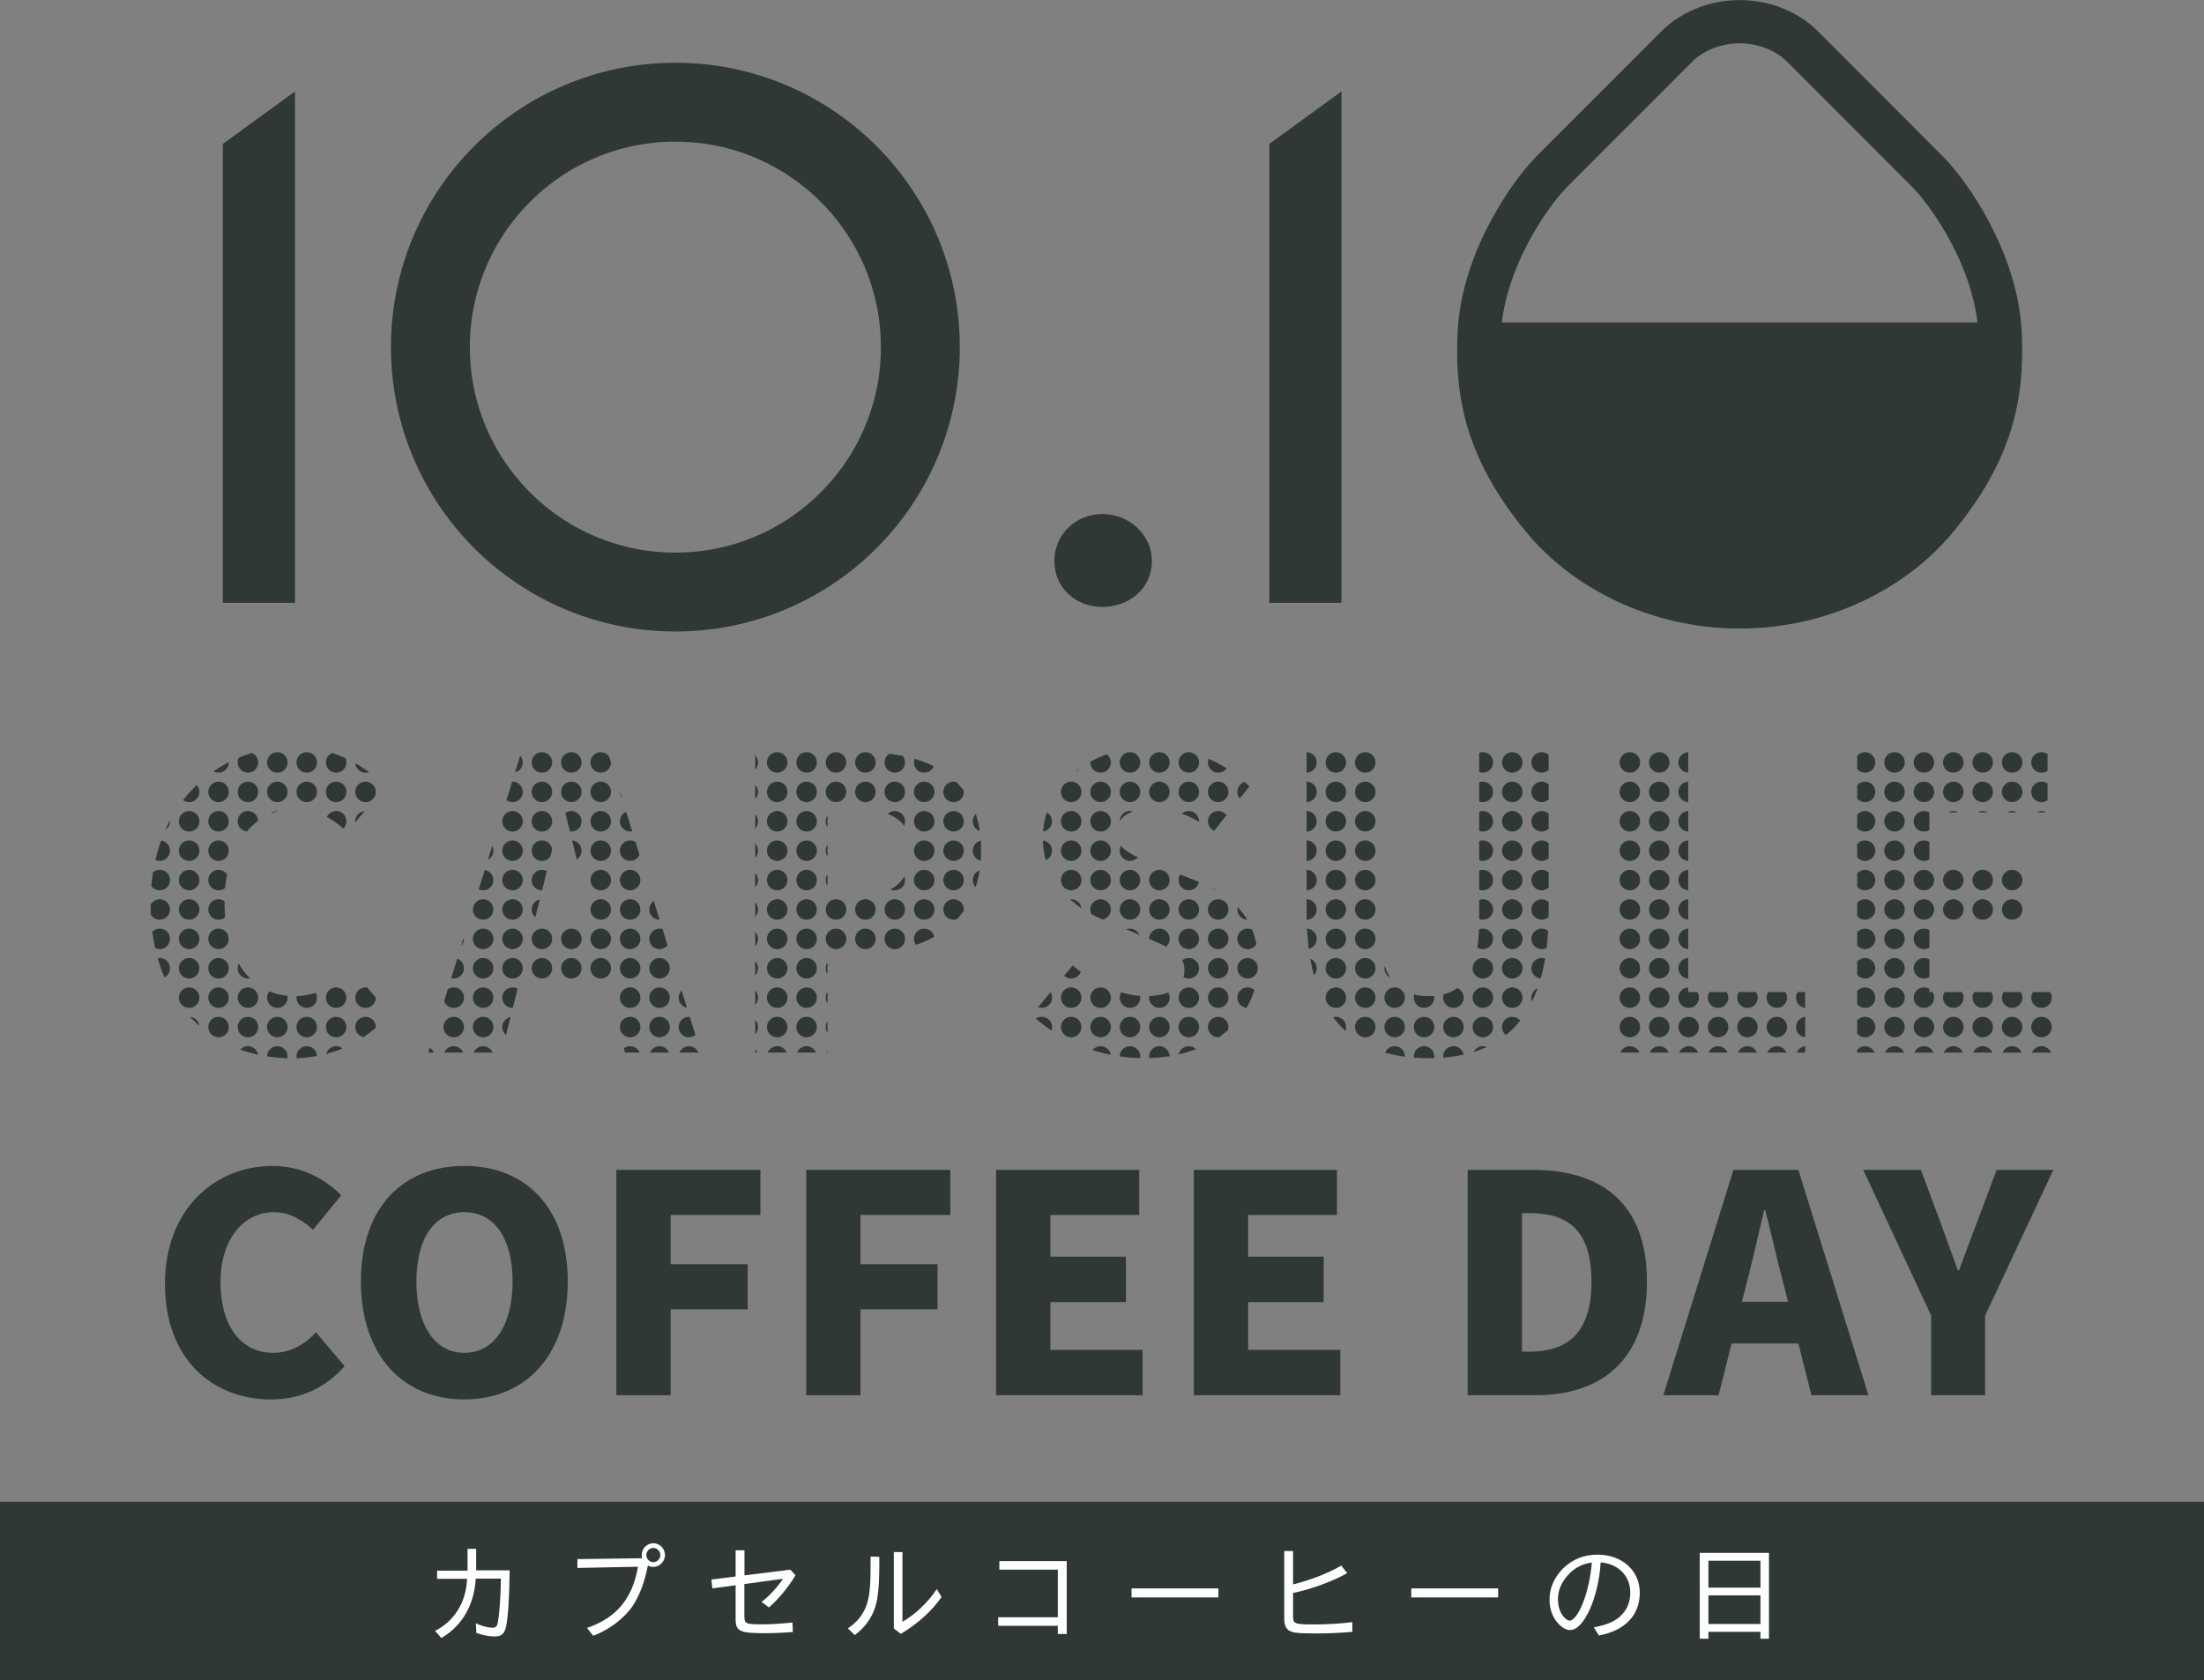 <?xml version="1.0" encoding="UTF-8"?>
<svg id="_レイヤー_2" data-name="レイヤー 2" xmlns="http://www.w3.org/2000/svg" xmlns:xlink="http://www.w3.org/1999/xlink" viewBox="0 0 424.3 323.52">
  <rect x="0" y="0" width="424.3" height="323.52" fill="#808080" stroke="none"/>
  <defs>
    <style>
      .cls-1, .cls-2, .cls-3 {
        fill: none;
      }

      .cls-4, .cls-5, .cls-6 {
        fill: #2f3837;
      }

      .cls-5 {
        stroke-width: 4.43px;
      }

      .cls-5, .cls-2, .cls-3, .cls-6 {
        stroke: #2f3837;
        stroke-miterlimit: 10;
      }

      .cls-7 {
        clip-path: url(#clippath-1);
      }

      .cls-8 {
        clip-path: url(#clippath-2);
      }

      .cls-2 {
        stroke-width: 15.19px;
      }

      .cls-3 {
        stroke-width: 8.33px;
      }

      .cls-9 {
        fill: #fff;
      }

      .cls-10 {
        clip-path: url(#clippath);
      }

      .cls-6 {
        stroke-width: .21px;
      }
    </style>
    <clipPath id="clippath">
      <path class="cls-1" d="M29,174.1c0-19.26,12.89-30.28,27.57-30.28,7.53,0,13.59,3.49,17.55,7.53l-7.22,8.85c-2.95-2.64-5.98-4.5-10.09-4.5-7.45,0-13.59,6.68-13.59,17.94s5.28,18.17,13.43,18.17c4.66,0,8.31-2.33,11.03-5.28l7.3,8.7c-4.89,5.67-11.34,8.54-18.87,8.54-14.68,0-27.1-10.09-27.1-29.66ZM100.36,144.82h16.62l17.94,57.85h-14.6l-3.34-13.28h-17.08l-3.34,13.28h-14.13l17.94-57.85ZM102.53,178.68h11.8l-1.24-4.89c-1.55-5.75-3.03-12.66-4.58-18.56h-.31c-1.4,6.06-2.95,12.81-4.43,18.56l-1.24,4.89ZM145.4,144.82h20.34c12.66,0,23.14,4.58,23.14,18.87s-10.56,19.8-22.83,19.8h-6.76v19.18h-13.9v-57.85ZM165.35,172.54c6.76,0,10.02-3.18,10.02-8.85s-3.73-7.84-10.4-7.84h-5.67v16.69h6.06ZM198.59,195.45l7.92-9.55c4.04,3.49,9.4,5.9,13.98,5.9,5.12,0,7.53-1.94,7.53-5.05,0-3.34-3.18-4.43-8.15-6.52l-7.38-3.11c-6.06-2.41-11.72-7.45-11.72-15.84,0-9.71,8.7-17.47,20.97-17.47,6.68,0,13.74,2.56,18.79,7.61l-6.91,8.7c-3.8-2.87-7.38-4.43-11.88-4.43-4.27,0-6.83,1.71-6.83,4.74,0,3.26,3.57,4.5,8.7,6.52l7.22,2.87c7.14,2.87,11.41,7.69,11.41,15.84,0,9.63-8.08,18.09-22.05,18.09-7.53,0-15.61-2.8-21.59-8.31ZM251.54,175.49v-30.67h13.82v32.15c0,10.95,3.26,14.83,9.63,14.83s9.78-3.88,9.78-14.83v-32.15h13.36v30.67c0,19.49-7.76,28.26-23.14,28.26s-23.45-8.77-23.45-28.26ZM311.1,144.82h13.9v46.2h22.52v11.65h-36.42v-57.85ZM357.53,144.82h36.65v11.57h-22.75v10.72h19.33v11.65h-19.33v12.27h23.61v11.65h-37.5v-57.85Z"/>
    </clipPath>
    <clipPath id="clippath-1">
      <rect class="cls-1" x="11.89" y="133.62" width="401.94" height="77.45"/>
    </clipPath>
    <clipPath id="clippath-2">
      <path class="cls-3" d="M334.9,116.86c16.35,0,29.99-7.59,37.69-16.83,10.9-13.08,13.01-23.92,12.47-35.71-.67-14.52-10.18-27.41-13.81-31.09-3.63-3.68-21.57-21.57-24.21-24.25-2.46-2.5-6.78-4.8-12.13-4.8-5.35,0-9.67,2.3-12.13,4.8-2.65,2.69-20.59,20.57-24.21,24.25-3.63,3.68-13.14,16.57-13.81,31.09-.55,11.8,1.57,22.63,12.47,35.71,7.71,9.25,21.34,16.83,37.69,16.83Z"/>
    </clipPath>
  </defs>
  <g id="BG">
    <g>
      <g>
        <path class="cls-4" d="M31.76,247.21c0-14.44,9.69-22.71,20.73-22.71,5.66,0,10.22,2.62,13.2,5.65l-5.43,6.64c-2.22-1.98-4.5-3.38-7.59-3.38-5.61,0-10.22,5.01-10.22,13.45s3.97,13.63,10.1,13.63c3.5,0,6.25-1.75,8.29-3.96l5.49,6.52c-3.68,4.25-8.53,6.41-14.19,6.41-11.04,0-20.38-7.57-20.38-22.25Z"/>
        <path class="cls-4" d="M69.48,246.75c0-14.21,8.06-22.25,19.91-22.25s19.91,8.09,19.91,22.25-8.06,22.71-19.91,22.71-19.91-8.5-19.91-22.71ZM98.68,246.75c0-8.39-3.56-13.34-9.28-13.34s-9.23,4.95-9.23,13.34,3.5,13.74,9.23,13.74,9.28-5.36,9.28-13.74Z"/>
        <path class="cls-4" d="M118.65,225.26h27.74v8.68h-17.28v9.49h14.83v8.68h-14.83v16.54h-10.45v-43.39Z"/>
        <path class="cls-4" d="M155.2,225.26h27.74v8.68h-17.28v9.49h14.83v8.68h-14.83v16.54h-10.45v-43.39Z"/>
        <path class="cls-4" d="M191.76,225.26h27.56v8.68h-17.11v8.04h14.54v8.74h-14.54v9.2h17.75v8.74h-28.2v-43.39Z"/>
        <path class="cls-4" d="M229.83,225.26h27.56v8.68h-17.11v8.04h14.54v8.74h-14.54v9.2h17.75v8.74h-28.2v-43.39Z"/>
        <path class="cls-4" d="M282.55,225.26h12.5c13.26,0,22.01,6.41,22.01,21.49s-8.76,21.9-21.43,21.9h-13.08v-43.39ZM294.41,260.26c7.01,0,11.97-3.2,11.97-13.51s-4.96-13.16-11.97-13.16h-1.4v26.67h1.4Z"/>
        <path class="cls-4" d="M333.71,225.26h12.5l13.49,43.39h-10.98l-2.51-9.96h-12.85l-2.51,9.96h-10.63l13.49-43.39ZM335.34,250.65h8.88l-.93-3.67c-1.17-4.31-2.28-9.49-3.45-13.92h-.23c-1.05,4.54-2.22,9.61-3.33,13.92l-.93,3.67Z"/>
        <path class="cls-4" d="M371.78,253.33l-13.08-28.07h11.09l3.62,9.67c1.17,3.26,2.28,6.29,3.5,9.67h.23c1.23-3.38,2.39-6.41,3.62-9.67l3.62-9.67h10.92l-13.14,28.07v15.32h-10.39v-15.32Z"/>
      </g>
      <g class="cls-10">
        <g class="cls-7">
          <g>
            <circle class="cls-6" cx="13.76" cy="135.49" r="1.87"/>
            <circle class="cls-6" cx="19.42" cy="135.49" r="1.87"/>
            <circle class="cls-6" cx="25.09" cy="135.49" r="1.87"/>
            <circle class="cls-6" cx="30.75" cy="135.49" r="1.87"/>
            <circle class="cls-6" cx="36.41" cy="135.49" r="1.87"/>
            <circle class="cls-6" cx="42.07" cy="135.49" r="1.87"/>
            <circle class="cls-6" cx="47.73" cy="135.49" r="1.87"/>
            <circle class="cls-6" cx="53.39" cy="135.49" r="1.87"/>
            <circle class="cls-6" cx="59.05" cy="135.49" r="1.87"/>
            <circle class="cls-6" cx="64.71" cy="135.49" r="1.87"/>
            <circle class="cls-6" cx="70.37" cy="135.49" r="1.87"/>
            <circle class="cls-6" cx="76.03" cy="135.49" r="1.87"/>
            <circle class="cls-6" cx="81.69" cy="135.49" r="1.87"/>
            <circle class="cls-6" cx="87.35" cy="135.49" r="1.87"/>
            <circle class="cls-6" cx="93.01" cy="135.49" r="1.87"/>
            <circle class="cls-6" cx="98.67" cy="135.49" r="1.87"/>
            <circle class="cls-6" cx="104.33" cy="135.49" r="1.87"/>
            <circle class="cls-6" cx="109.99" cy="135.49" r="1.87"/>
            <circle class="cls-6" cx="115.65" cy="135.49" r="1.87"/>
            <circle class="cls-6" cx="121.31" cy="135.49" r="1.87"/>
            <circle class="cls-6" cx="126.97" cy="135.49" r="1.87"/>
            <circle class="cls-6" cx="132.63" cy="135.49" r="1.87"/>
            <circle class="cls-6" cx="138.3" cy="135.49" r="1.87"/>
            <circle class="cls-6" cx="143.96" cy="135.49" r="1.87"/>
            <circle class="cls-6" cx="149.62" cy="135.49" r="1.87"/>
            <circle class="cls-6" cx="155.28" cy="135.49" r="1.87"/>
            <circle class="cls-6" cx="160.94" cy="135.49" r="1.87"/>
            <circle class="cls-6" cx="166.6" cy="135.49" r="1.87"/>
            <circle class="cls-6" cx="172.26" cy="135.49" r="1.87"/>
            <circle class="cls-6" cx="177.92" cy="135.49" r="1.87"/>
            <circle class="cls-6" cx="183.58" cy="135.49" r="1.87"/>
            <circle class="cls-6" cx="189.24" cy="135.49" r="1.87"/>
            <circle class="cls-6" cx="194.9" cy="135.49" r="1.87"/>
            <circle class="cls-6" cx="200.56" cy="135.49" r="1.87"/>
            <circle class="cls-6" cx="206.22" cy="135.49" r="1.87"/>
            <circle class="cls-6" cx="211.88" cy="135.49" r="1.87"/>
            <circle class="cls-6" cx="217.54" cy="135.49" r="1.87"/>
            <circle class="cls-6" cx="223.2" cy="135.49" r="1.87"/>
            <circle class="cls-6" cx="228.86" cy="135.49" r="1.87"/>
            <circle class="cls-6" cx="234.52" cy="135.49" r="1.87"/>
            <circle class="cls-6" cx="240.18" cy="135.49" r="1.87"/>
            <circle class="cls-6" cx="245.84" cy="135.49" r="1.87"/>
            <circle class="cls-6" cx="251.51" cy="135.49" r="1.87"/>
            <circle class="cls-6" cx="257.17" cy="135.49" r="1.87"/>
            <circle class="cls-6" cx="262.83" cy="135.49" r="1.87"/>
            <circle class="cls-6" cx="268.49" cy="135.49" r="1.87"/>
            <circle class="cls-6" cx="274.15" cy="135.49" r="1.87"/>
            <circle class="cls-6" cx="279.81" cy="135.49" r="1.87"/>
            <circle class="cls-6" cx="285.47" cy="135.49" r="1.87"/>
            <circle class="cls-6" cx="291.13" cy="135.49" r="1.87"/>
            <circle class="cls-6" cx="296.79" cy="135.49" r="1.87"/>
            <circle class="cls-6" cx="302.45" cy="135.49" r="1.87"/>
            <circle class="cls-6" cx="308.11" cy="135.49" r="1.87"/>
            <circle class="cls-6" cx="313.77" cy="135.49" r="1.87"/>
            <circle class="cls-6" cx="319.43" cy="135.49" r="1.87"/>
            <circle class="cls-6" cx="325.09" cy="135.49" r="1.87"/>
            <circle class="cls-6" cx="330.75" cy="135.49" r="1.87"/>
            <circle class="cls-6" cx="336.41" cy="135.49" r="1.87"/>
            <circle class="cls-6" cx="342.07" cy="135.49" r="1.87"/>
            <circle class="cls-6" cx="347.73" cy="135.49" r="1.87"/>
            <circle class="cls-6" cx="353.39" cy="135.49" r="1.87"/>
            <circle class="cls-6" cx="359.05" cy="135.49" r="1.87"/>
            <circle class="cls-6" cx="364.72" cy="135.49" r="1.87"/>
            <circle class="cls-6" cx="370.38" cy="135.49" r="1.87"/>
            <circle class="cls-6" cx="376.04" cy="135.49" r="1.87"/>
            <circle class="cls-6" cx="381.7" cy="135.49" r="1.87"/>
            <circle class="cls-6" cx="387.36" cy="135.49" r="1.87"/>
            <circle class="cls-6" cx="393.02" cy="135.49" r="1.87"/>
            <circle class="cls-6" cx="398.68" cy="135.49" r="1.87"/>
            <circle class="cls-6" cx="404.34" cy="135.49" r="1.87"/>
            <circle class="cls-6" cx="410" cy="135.49" r="1.87"/>
            <circle class="cls-6" cx="415.66" cy="135.49" r="1.87"/>
            <circle class="cls-6" cx="13.76" cy="141.15" r="1.87"/>
            <circle class="cls-6" cx="19.42" cy="141.15" r="1.87"/>
            <circle class="cls-6" cx="25.09" cy="141.15" r="1.87"/>
            <circle class="cls-6" cx="30.75" cy="141.15" r="1.87"/>
            <circle class="cls-6" cx="36.41" cy="141.15" r="1.87"/>
            <circle class="cls-6" cx="42.07" cy="141.15" r="1.87"/>
            <circle class="cls-6" cx="47.73" cy="141.15" r="1.87"/>
            <circle class="cls-6" cx="53.39" cy="141.15" r="1.87"/>
            <circle class="cls-6" cx="59.05" cy="141.15" r="1.87"/>
            <circle class="cls-6" cx="64.71" cy="141.15" r="1.87"/>
            <circle class="cls-6" cx="70.37" cy="141.15" r="1.87"/>
            <circle class="cls-6" cx="76.03" cy="141.15" r="1.87"/>
            <circle class="cls-6" cx="81.69" cy="141.15" r="1.87"/>
            <circle class="cls-6" cx="87.35" cy="141.15" r="1.87"/>
            <circle class="cls-6" cx="93.01" cy="141.15" r="1.87"/>
            <circle class="cls-6" cx="98.67" cy="141.15" r="1.87"/>
            <circle class="cls-6" cx="104.33" cy="141.15" r="1.87"/>
            <circle class="cls-6" cx="109.99" cy="141.15" r="1.87"/>
            <circle class="cls-6" cx="115.65" cy="141.15" r="1.87"/>
            <circle class="cls-6" cx="121.31" cy="141.15" r="1.87"/>
            <circle class="cls-6" cx="126.97" cy="141.15" r="1.87"/>
            <circle class="cls-6" cx="132.63" cy="141.15" r="1.87"/>
            <circle class="cls-6" cx="138.3" cy="141.15" r="1.87"/>
            <circle class="cls-6" cx="143.96" cy="141.15" r="1.87"/>
            <circle class="cls-6" cx="149.62" cy="141.15" r="1.87"/>
            <circle class="cls-6" cx="155.28" cy="141.15" r="1.87"/>
            <circle class="cls-6" cx="160.94" cy="141.15" r="1.87"/>
            <circle class="cls-6" cx="166.6" cy="141.15" r="1.87"/>
            <circle class="cls-6" cx="172.26" cy="141.15" r="1.87"/>
            <circle class="cls-6" cx="177.92" cy="141.15" r="1.87"/>
            <circle class="cls-6" cx="183.58" cy="141.15" r="1.87"/>
            <circle class="cls-6" cx="189.24" cy="141.15" r="1.87"/>
            <circle class="cls-6" cx="194.9" cy="141.15" r="1.87"/>
            <circle class="cls-6" cx="200.56" cy="141.15" r="1.87"/>
            <circle class="cls-6" cx="206.22" cy="141.15" r="1.87"/>
            <circle class="cls-6" cx="211.88" cy="141.15" r="1.87"/>
            <circle class="cls-6" cx="217.54" cy="141.15" r="1.87"/>
            <circle class="cls-6" cx="223.2" cy="141.15" r="1.87"/>
            <circle class="cls-6" cx="228.86" cy="141.15" r="1.87"/>
            <circle class="cls-6" cx="234.52" cy="141.15" r="1.87"/>
            <circle class="cls-6" cx="240.18" cy="141.15" r="1.87"/>
            <circle class="cls-6" cx="245.84" cy="141.15" r="1.87"/>
            <circle class="cls-6" cx="251.51" cy="141.15" r="1.87"/>
            <circle class="cls-6" cx="257.17" cy="141.15" r="1.87"/>
            <circle class="cls-6" cx="262.83" cy="141.15" r="1.87"/>
            <circle class="cls-6" cx="268.49" cy="141.15" r="1.87"/>
            <circle class="cls-6" cx="274.15" cy="141.15" r="1.87"/>
            <circle class="cls-6" cx="279.81" cy="141.15" r="1.87"/>
            <circle class="cls-6" cx="285.47" cy="141.15" r="1.87"/>
            <circle class="cls-6" cx="291.13" cy="141.15" r="1.87"/>
            <circle class="cls-6" cx="296.79" cy="141.15" r="1.87"/>
            <circle class="cls-6" cx="302.45" cy="141.15" r="1.87"/>
            <circle class="cls-6" cx="308.11" cy="141.15" r="1.87"/>
            <circle class="cls-6" cx="313.77" cy="141.15" r="1.87"/>
            <circle class="cls-6" cx="319.43" cy="141.15" r="1.87"/>
            <circle class="cls-6" cx="325.09" cy="141.15" r="1.87"/>
            <circle class="cls-6" cx="330.75" cy="141.15" r="1.87"/>
            <circle class="cls-6" cx="336.41" cy="141.15" r="1.87"/>
            <circle class="cls-6" cx="342.07" cy="141.15" r="1.87"/>
            <circle class="cls-6" cx="347.73" cy="141.15" r="1.87"/>
            <circle class="cls-6" cx="353.39" cy="141.15" r="1.87"/>
            <circle class="cls-6" cx="359.05" cy="141.15" r="1.87"/>
            <circle class="cls-6" cx="364.72" cy="141.15" r="1.87"/>
            <circle class="cls-6" cx="370.38" cy="141.15" r="1.87"/>
            <circle class="cls-6" cx="376.04" cy="141.15" r="1.87"/>
            <circle class="cls-6" cx="381.7" cy="141.15" r="1.87"/>
            <circle class="cls-6" cx="387.36" cy="141.15" r="1.87"/>
            <circle class="cls-6" cx="393.02" cy="141.15" r="1.87"/>
            <circle class="cls-6" cx="398.68" cy="141.15" r="1.87"/>
            <circle class="cls-6" cx="404.34" cy="141.15" r="1.87"/>
            <circle class="cls-6" cx="410" cy="141.15" r="1.87"/>
            <circle class="cls-6" cx="415.66" cy="141.15" r="1.87"/>
            <circle class="cls-6" cx="13.76" cy="146.81" r="1.87"/>
            <circle class="cls-6" cx="19.42" cy="146.81" r="1.87"/>
            <circle class="cls-6" cx="25.09" cy="146.81" r="1.87"/>
            <circle class="cls-6" cx="30.75" cy="146.81" r="1.87"/>
            <circle class="cls-6" cx="36.41" cy="146.81" r="1.87"/>
            <circle class="cls-6" cx="42.07" cy="146.81" r="1.87"/>
            <circle class="cls-6" cx="47.73" cy="146.81" r="1.87"/>
            <circle class="cls-6" cx="53.39" cy="146.81" r="1.87"/>
            <circle class="cls-6" cx="59.05" cy="146.81" r="1.87"/>
            <circle class="cls-6" cx="64.71" cy="146.81" r="1.87"/>
            <circle class="cls-6" cx="70.37" cy="146.81" r="1.87"/>
            <circle class="cls-6" cx="76.03" cy="146.81" r="1.87"/>
            <circle class="cls-6" cx="81.69" cy="146.81" r="1.87"/>
            <circle class="cls-6" cx="87.35" cy="146.81" r="1.87"/>
            <circle class="cls-6" cx="93.01" cy="146.81" r="1.87"/>
            <circle class="cls-6" cx="98.67" cy="146.81" r="1.87"/>
            <circle class="cls-6" cx="104.33" cy="146.81" r="1.87"/>
            <circle class="cls-6" cx="109.99" cy="146.81" r="1.87"/>
            <circle class="cls-6" cx="115.65" cy="146.81" r="1.87"/>
            <circle class="cls-6" cx="121.31" cy="146.81" r="1.87"/>
            <circle class="cls-6" cx="126.97" cy="146.81" r="1.87"/>
            <circle class="cls-6" cx="132.63" cy="146.81" r="1.87"/>
            <circle class="cls-6" cx="138.3" cy="146.81" r="1.87"/>
            <circle class="cls-6" cx="143.96" cy="146.81" r="1.87"/>
            <circle class="cls-6" cx="149.62" cy="146.81" r="1.87"/>
            <circle class="cls-6" cx="155.28" cy="146.81" r="1.87"/>
            <circle class="cls-6" cx="160.94" cy="146.81" r="1.87"/>
            <circle class="cls-6" cx="166.6" cy="146.81" r="1.87"/>
            <circle class="cls-6" cx="172.26" cy="146.81" r="1.87"/>
            <circle class="cls-6" cx="177.92" cy="146.81" r="1.87"/>
            <circle class="cls-6" cx="183.58" cy="146.81" r="1.87"/>
            <circle class="cls-6" cx="189.24" cy="146.81" r="1.87"/>
            <circle class="cls-6" cx="194.9" cy="146.81" r="1.87"/>
            <circle class="cls-6" cx="200.56" cy="146.81" r="1.87"/>
            <circle class="cls-6" cx="206.22" cy="146.81" r="1.87"/>
            <circle class="cls-6" cx="211.88" cy="146.81" r="1.87"/>
            <circle class="cls-6" cx="217.54" cy="146.81" r="1.87"/>
            <circle class="cls-6" cx="223.2" cy="146.81" r="1.87"/>
            <circle class="cls-6" cx="228.86" cy="146.81" r="1.87"/>
            <circle class="cls-6" cx="234.52" cy="146.81" r="1.87"/>
            <circle class="cls-6" cx="240.18" cy="146.81" r="1.87"/>
            <circle class="cls-6" cx="245.84" cy="146.81" r="1.87"/>
            <circle class="cls-6" cx="251.51" cy="146.81" r="1.87"/>
            <circle class="cls-6" cx="257.17" cy="146.81" r="1.87"/>
            <circle class="cls-6" cx="262.83" cy="146.81" r="1.87"/>
            <circle class="cls-6" cx="268.49" cy="146.81" r="1.87"/>
            <circle class="cls-6" cx="274.15" cy="146.81" r="1.87"/>
            <circle class="cls-6" cx="279.81" cy="146.81" r="1.87"/>
            <circle class="cls-6" cx="285.47" cy="146.81" r="1.87"/>
            <circle class="cls-6" cx="291.13" cy="146.81" r="1.87"/>
            <circle class="cls-6" cx="296.79" cy="146.81" r="1.87"/>
            <circle class="cls-6" cx="302.45" cy="146.81" r="1.87"/>
            <circle class="cls-6" cx="308.11" cy="146.81" r="1.87"/>
            <circle class="cls-6" cx="313.77" cy="146.81" r="1.87"/>
            <circle class="cls-6" cx="319.43" cy="146.81" r="1.87"/>
            <circle class="cls-6" cx="325.09" cy="146.81" r="1.87"/>
            <circle class="cls-6" cx="330.75" cy="146.81" r="1.87"/>
            <circle class="cls-6" cx="336.41" cy="146.81" r="1.87"/>
            <circle class="cls-6" cx="342.07" cy="146.81" r="1.87"/>
            <circle class="cls-6" cx="347.73" cy="146.81" r="1.87"/>
            <circle class="cls-6" cx="353.39" cy="146.81" r="1.87"/>
            <circle class="cls-6" cx="359.05" cy="146.81" r="1.87"/>
            <circle class="cls-6" cx="364.72" cy="146.81" r="1.87"/>
            <circle class="cls-6" cx="370.38" cy="146.81" r="1.87"/>
            <circle class="cls-6" cx="376.04" cy="146.81" r="1.87"/>
            <circle class="cls-6" cx="381.7" cy="146.81" r="1.87"/>
            <circle class="cls-6" cx="387.36" cy="146.81" r="1.87"/>
            <circle class="cls-6" cx="393.02" cy="146.81" r="1.87"/>
            <circle class="cls-6" cx="398.68" cy="146.81" r="1.87"/>
            <circle class="cls-6" cx="404.34" cy="146.81" r="1.87"/>
            <circle class="cls-6" cx="410" cy="146.81" r="1.87"/>
            <circle class="cls-6" cx="415.66" cy="146.81" r="1.87"/>
            <circle class="cls-6" cx="13.76" cy="152.48" r="1.87"/>
            <circle class="cls-6" cx="19.42" cy="152.48" r="1.87"/>
            <circle class="cls-6" cx="25.09" cy="152.48" r="1.87"/>
            <circle class="cls-6" cx="30.75" cy="152.48" r="1.87"/>
            <circle class="cls-6" cx="36.41" cy="152.48" r="1.87"/>
            <circle class="cls-6" cx="42.07" cy="152.48" r="1.87"/>
            <circle class="cls-6" cx="47.73" cy="152.48" r="1.87"/>
            <circle class="cls-6" cx="53.39" cy="152.48" r="1.87"/>
            <circle class="cls-6" cx="59.05" cy="152.48" r="1.87"/>
            <circle class="cls-6" cx="64.71" cy="152.48" r="1.87"/>
            <circle class="cls-6" cx="70.37" cy="152.48" r="1.87"/>
            <circle class="cls-6" cx="76.03" cy="152.48" r="1.87"/>
            <circle class="cls-6" cx="81.69" cy="152.48" r="1.87"/>
            <circle class="cls-6" cx="87.35" cy="152.48" r="1.87"/>
            <circle class="cls-6" cx="93.01" cy="152.48" r="1.87"/>
            <circle class="cls-6" cx="98.67" cy="152.48" r="1.87"/>
            <circle class="cls-6" cx="104.33" cy="152.48" r="1.87"/>
            <circle class="cls-6" cx="109.99" cy="152.48" r="1.87"/>
            <circle class="cls-6" cx="115.65" cy="152.48" r="1.87"/>
            <circle class="cls-6" cx="121.31" cy="152.48" r="1.87"/>
            <circle class="cls-6" cx="126.97" cy="152.48" r="1.87"/>
            <circle class="cls-6" cx="132.63" cy="152.48" r="1.87"/>
            <circle class="cls-6" cx="138.3" cy="152.48" r="1.87"/>
            <circle class="cls-6" cx="143.96" cy="152.48" r="1.87"/>
            <circle class="cls-6" cx="149.62" cy="152.48" r="1.87"/>
            <circle class="cls-6" cx="155.28" cy="152.48" r="1.87"/>
            <circle class="cls-6" cx="160.94" cy="152.48" r="1.87"/>
            <circle class="cls-6" cx="166.6" cy="152.48" r="1.87"/>
            <circle class="cls-6" cx="172.26" cy="152.48" r="1.87"/>
            <circle class="cls-6" cx="177.92" cy="152.48" r="1.87"/>
            <circle class="cls-6" cx="183.58" cy="152.48" r="1.87"/>
            <circle class="cls-6" cx="189.24" cy="152.48" r="1.87"/>
            <circle class="cls-6" cx="194.9" cy="152.48" r="1.87"/>
            <circle class="cls-6" cx="200.56" cy="152.48" r="1.87"/>
            <circle class="cls-6" cx="206.22" cy="152.48" r="1.87"/>
            <circle class="cls-6" cx="211.88" cy="152.48" r="1.87"/>
            <circle class="cls-6" cx="217.54" cy="152.48" r="1.87"/>
            <circle class="cls-6" cx="223.2" cy="152.48" r="1.87"/>
            <circle class="cls-6" cx="228.86" cy="152.48" r="1.87"/>
            <circle class="cls-6" cx="234.52" cy="152.48" r="1.87"/>
            <circle class="cls-6" cx="240.18" cy="152.48" r="1.87"/>
            <circle class="cls-6" cx="245.84" cy="152.48" r="1.87"/>
            <circle class="cls-6" cx="251.51" cy="152.48" r="1.87"/>
            <circle class="cls-6" cx="257.17" cy="152.48" r="1.87"/>
            <circle class="cls-6" cx="262.83" cy="152.48" r="1.87"/>
            <circle class="cls-6" cx="268.49" cy="152.48" r="1.87"/>
            <circle class="cls-6" cx="274.15" cy="152.48" r="1.87"/>
            <circle class="cls-6" cx="279.81" cy="152.48" r="1.87"/>
            <circle class="cls-6" cx="285.47" cy="152.48" r="1.87"/>
            <circle class="cls-6" cx="291.13" cy="152.48" r="1.87"/>
            <circle class="cls-6" cx="296.79" cy="152.48" r="1.87"/>
            <circle class="cls-6" cx="302.45" cy="152.48" r="1.87"/>
            <circle class="cls-6" cx="308.11" cy="152.48" r="1.87"/>
            <circle class="cls-6" cx="313.77" cy="152.48" r="1.87"/>
            <circle class="cls-6" cx="319.43" cy="152.48" r="1.87"/>
            <circle class="cls-6" cx="325.09" cy="152.48" r="1.87"/>
            <circle class="cls-6" cx="330.75" cy="152.48" r="1.87"/>
            <circle class="cls-6" cx="336.41" cy="152.48" r="1.87"/>
            <circle class="cls-6" cx="342.07" cy="152.48" r="1.87"/>
            <circle class="cls-6" cx="347.73" cy="152.48" r="1.87"/>
            <circle class="cls-6" cx="353.39" cy="152.48" r="1.87"/>
            <circle class="cls-6" cx="359.05" cy="152.48" r="1.87"/>
            <circle class="cls-6" cx="364.72" cy="152.48" r="1.87"/>
            <circle class="cls-6" cx="370.38" cy="152.48" r="1.87"/>
            <circle class="cls-6" cx="376.04" cy="152.48" r="1.87"/>
            <circle class="cls-6" cx="381.7" cy="152.48" r="1.87"/>
            <circle class="cls-6" cx="387.36" cy="152.48" r="1.87"/>
            <circle class="cls-6" cx="393.02" cy="152.48" r="1.87"/>
            <circle class="cls-6" cx="398.68" cy="152.48" r="1.87"/>
            <circle class="cls-6" cx="404.34" cy="152.48" r="1.87"/>
            <circle class="cls-6" cx="410" cy="152.48" r="1.87"/>
            <circle class="cls-6" cx="415.66" cy="152.48" r="1.87"/>
            <circle class="cls-6" cx="13.76" cy="158.14" r="1.87"/>
            <circle class="cls-6" cx="19.42" cy="158.14" r="1.87"/>
            <circle class="cls-6" cx="25.09" cy="158.14" r="1.87"/>
            <circle class="cls-6" cx="30.75" cy="158.14" r="1.87"/>
            <circle class="cls-6" cx="36.41" cy="158.14" r="1.87"/>
            <circle class="cls-6" cx="42.07" cy="158.14" r="1.87"/>
            <circle class="cls-6" cx="47.73" cy="158.14" r="1.87"/>
            <circle class="cls-6" cx="53.39" cy="158.14" r="1.87"/>
            <circle class="cls-6" cx="59.05" cy="158.14" r="1.87"/>
            <circle class="cls-6" cx="64.71" cy="158.14" r="1.87"/>
            <circle class="cls-6" cx="70.37" cy="158.14" r="1.87"/>
            <circle class="cls-6" cx="76.03" cy="158.14" r="1.87"/>
            <circle class="cls-6" cx="81.69" cy="158.14" r="1.87"/>
            <circle class="cls-6" cx="87.35" cy="158.14" r="1.87"/>
            <circle class="cls-6" cx="93.01" cy="158.14" r="1.87"/>
            <circle class="cls-6" cx="98.67" cy="158.14" r="1.87"/>
            <circle class="cls-6" cx="104.33" cy="158.14" r="1.87"/>
            <circle class="cls-6" cx="109.99" cy="158.14" r="1.87"/>
            <circle class="cls-6" cx="115.65" cy="158.14" r="1.87"/>
            <circle class="cls-6" cx="121.31" cy="158.14" r="1.87"/>
            <circle class="cls-6" cx="126.97" cy="158.14" r="1.87"/>
            <circle class="cls-6" cx="132.63" cy="158.14" r="1.87"/>
            <circle class="cls-6" cx="138.3" cy="158.14" r="1.87"/>
            <circle class="cls-6" cx="143.96" cy="158.14" r="1.87"/>
            <circle class="cls-6" cx="149.62" cy="158.14" r="1.87"/>
            <circle class="cls-6" cx="155.28" cy="158.14" r="1.87"/>
            <circle class="cls-6" cx="160.94" cy="158.14" r="1.87"/>
            <circle class="cls-6" cx="166.6" cy="158.14" r="1.87"/>
            <circle class="cls-6" cx="172.26" cy="158.14" r="1.87"/>
            <circle class="cls-6" cx="177.92" cy="158.14" r="1.87"/>
            <circle class="cls-6" cx="183.58" cy="158.14" r="1.87"/>
            <circle class="cls-6" cx="189.24" cy="158.14" r="1.87"/>
            <circle class="cls-6" cx="194.9" cy="158.14" r="1.87"/>
            <circle class="cls-6" cx="200.56" cy="158.14" r="1.87"/>
            <circle class="cls-6" cx="206.22" cy="158.14" r="1.87"/>
            <circle class="cls-6" cx="211.88" cy="158.14" r="1.87"/>
            <circle class="cls-6" cx="217.54" cy="158.14" r="1.87"/>
            <circle class="cls-6" cx="223.2" cy="158.14" r="1.87"/>
            <circle class="cls-6" cx="228.86" cy="158.14" r="1.87"/>
            <circle class="cls-6" cx="234.52" cy="158.14" r="1.87"/>
            <circle class="cls-6" cx="240.18" cy="158.14" r="1.87"/>
            <circle class="cls-6" cx="245.84" cy="158.14" r="1.87"/>
            <circle class="cls-6" cx="251.51" cy="158.14" r="1.87"/>
            <circle class="cls-6" cx="257.17" cy="158.14" r="1.87"/>
            <circle class="cls-6" cx="262.83" cy="158.14" r="1.87"/>
            <circle class="cls-6" cx="268.49" cy="158.14" r="1.87"/>
            <circle class="cls-6" cx="274.15" cy="158.14" r="1.87"/>
            <circle class="cls-6" cx="279.81" cy="158.14" r="1.87"/>
            <circle class="cls-6" cx="285.47" cy="158.14" r="1.87"/>
            <circle class="cls-6" cx="291.13" cy="158.14" r="1.87"/>
            <circle class="cls-6" cx="296.79" cy="158.14" r="1.87"/>
            <circle class="cls-6" cx="302.45" cy="158.14" r="1.87"/>
            <circle class="cls-6" cx="308.11" cy="158.14" r="1.87"/>
            <circle class="cls-6" cx="313.77" cy="158.14" r="1.87"/>
            <circle class="cls-6" cx="319.43" cy="158.14" r="1.87"/>
            <circle class="cls-6" cx="325.09" cy="158.14" r="1.87"/>
            <circle class="cls-6" cx="330.75" cy="158.14" r="1.87"/>
            <circle class="cls-6" cx="336.41" cy="158.14" r="1.87"/>
            <circle class="cls-6" cx="342.07" cy="158.14" r="1.87"/>
            <circle class="cls-6" cx="347.73" cy="158.14" r="1.87"/>
            <circle class="cls-6" cx="353.39" cy="158.14" r="1.87"/>
            <circle class="cls-6" cx="359.05" cy="158.14" r="1.87"/>
            <circle class="cls-6" cx="364.72" cy="158.14" r="1.87"/>
            <circle class="cls-6" cx="370.38" cy="158.14" r="1.87"/>
            <circle class="cls-6" cx="376.04" cy="158.14" r="1.87"/>
            <circle class="cls-6" cx="381.7" cy="158.14" r="1.87"/>
            <circle class="cls-6" cx="387.36" cy="158.14" r="1.87"/>
            <circle class="cls-6" cx="393.02" cy="158.14" r="1.87"/>
            <circle class="cls-6" cx="398.68" cy="158.14" r="1.87"/>
            <circle class="cls-6" cx="404.34" cy="158.14" r="1.87"/>
            <circle class="cls-6" cx="410" cy="158.14" r="1.87"/>
            <circle class="cls-6" cx="415.66" cy="158.14" r="1.87"/>
            <circle class="cls-6" cx="13.76" cy="163.8" r="1.87"/>
            <circle class="cls-6" cx="19.42" cy="163.8" r="1.87"/>
            <circle class="cls-6" cx="25.09" cy="163.8" r="1.87"/>
            <circle class="cls-6" cx="30.75" cy="163.8" r="1.87"/>
            <circle class="cls-6" cx="36.41" cy="163.8" r="1.87"/>
            <circle class="cls-6" cx="42.07" cy="163.8" r="1.87"/>
            <circle class="cls-6" cx="47.73" cy="163.8" r="1.87"/>
            <circle class="cls-6" cx="53.39" cy="163.8" r="1.87"/>
            <circle class="cls-6" cx="59.05" cy="163.8" r="1.87"/>
            <circle class="cls-6" cx="64.71" cy="163.8" r="1.87"/>
            <circle class="cls-6" cx="70.37" cy="163.8" r="1.87"/>
            <circle class="cls-6" cx="76.03" cy="163.8" r="1.87"/>
            <circle class="cls-6" cx="81.69" cy="163.8" r="1.87"/>
            <circle class="cls-6" cx="87.35" cy="163.8" r="1.87"/>
            <circle class="cls-6" cx="93.01" cy="163.8" r="1.87"/>
            <circle class="cls-6" cx="98.67" cy="163.8" r="1.87"/>
            <circle class="cls-6" cx="104.33" cy="163.8" r="1.87"/>
            <circle class="cls-6" cx="109.99" cy="163.8" r="1.87"/>
            <circle class="cls-6" cx="115.65" cy="163.8" r="1.87"/>
            <circle class="cls-6" cx="121.31" cy="163.8" r="1.87"/>
            <circle class="cls-6" cx="126.97" cy="163.8" r="1.87"/>
            <circle class="cls-6" cx="132.63" cy="163.8" r="1.87"/>
            <circle class="cls-6" cx="138.3" cy="163.8" r="1.87"/>
            <circle class="cls-6" cx="143.96" cy="163.8" r="1.87"/>
            <circle class="cls-6" cx="149.62" cy="163.8" r="1.87"/>
            <circle class="cls-6" cx="155.28" cy="163.8" r="1.87"/>
            <circle class="cls-6" cx="160.94" cy="163.8" r="1.87"/>
            <circle class="cls-6" cx="166.6" cy="163.8" r="1.87"/>
            <circle class="cls-6" cx="172.26" cy="163.8" r="1.87"/>
            <circle class="cls-6" cx="177.92" cy="163.8" r="1.87"/>
            <circle class="cls-6" cx="183.58" cy="163.8" r="1.87"/>
            <circle class="cls-6" cx="189.24" cy="163.8" r="1.87"/>
            <circle class="cls-6" cx="194.9" cy="163.8" r="1.87"/>
            <circle class="cls-6" cx="200.56" cy="163.8" r="1.87"/>
            <circle class="cls-6" cx="206.22" cy="163.8" r="1.87"/>
            <circle class="cls-6" cx="211.88" cy="163.8" r="1.87"/>
            <circle class="cls-6" cx="217.54" cy="163.8" r="1.87"/>
            <circle class="cls-6" cx="223.2" cy="163.8" r="1.87"/>
            <circle class="cls-6" cx="228.86" cy="163.8" r="1.87"/>
            <circle class="cls-6" cx="234.52" cy="163.8" r="1.87"/>
            <circle class="cls-6" cx="240.18" cy="163.8" r="1.87"/>
            <circle class="cls-6" cx="245.84" cy="163.8" r="1.87"/>
            <circle class="cls-6" cx="251.51" cy="163.8" r="1.87"/>
            <circle class="cls-6" cx="257.17" cy="163.8" r="1.87"/>
            <circle class="cls-6" cx="262.83" cy="163.8" r="1.87"/>
            <circle class="cls-6" cx="268.49" cy="163.8" r="1.87"/>
            <circle class="cls-6" cx="274.15" cy="163.8" r="1.87"/>
            <circle class="cls-6" cx="279.81" cy="163.8" r="1.87"/>
            <circle class="cls-6" cx="285.47" cy="163.8" r="1.87"/>
            <circle class="cls-6" cx="291.13" cy="163.8" r="1.87"/>
            <circle class="cls-6" cx="296.79" cy="163.8" r="1.87"/>
            <circle class="cls-6" cx="302.45" cy="163.8" r="1.87"/>
            <circle class="cls-6" cx="308.11" cy="163.8" r="1.87"/>
            <circle class="cls-6" cx="313.77" cy="163.8" r="1.87"/>
            <circle class="cls-6" cx="319.43" cy="163.8" r="1.87"/>
            <circle class="cls-6" cx="325.09" cy="163.8" r="1.87"/>
            <circle class="cls-6" cx="330.75" cy="163.8" r="1.87"/>
            <circle class="cls-6" cx="336.41" cy="163.8" r="1.87"/>
            <circle class="cls-6" cx="342.07" cy="163.8" r="1.87"/>
            <circle class="cls-6" cx="347.73" cy="163.8" r="1.87"/>
            <circle class="cls-6" cx="353.39" cy="163.8" r="1.87"/>
            <circle class="cls-6" cx="359.05" cy="163.8" r="1.87"/>
            <circle class="cls-6" cx="364.72" cy="163.8" r="1.87"/>
            <circle class="cls-6" cx="370.38" cy="163.8" r="1.87"/>
            <circle class="cls-6" cx="376.04" cy="163.8" r="1.87"/>
            <circle class="cls-6" cx="381.7" cy="163.8" r="1.87"/>
            <circle class="cls-6" cx="387.36" cy="163.8" r="1.87"/>
            <circle class="cls-6" cx="393.02" cy="163.8" r="1.87"/>
            <circle class="cls-6" cx="398.68" cy="163.8" r="1.87"/>
            <circle class="cls-6" cx="404.34" cy="163.8" r="1.87"/>
            <circle class="cls-6" cx="410" cy="163.8" r="1.87"/>
            <circle class="cls-6" cx="415.66" cy="163.8" r="1.87"/>
            <circle class="cls-6" cx="13.76" cy="169.46" r="1.87"/>
            <circle class="cls-6" cx="19.42" cy="169.46" r="1.87"/>
            <circle class="cls-6" cx="25.09" cy="169.46" r="1.87"/>
            <circle class="cls-6" cx="30.75" cy="169.46" r="1.87"/>
            <circle class="cls-6" cx="36.41" cy="169.46" r="1.87"/>
            <circle class="cls-6" cx="42.07" cy="169.46" r="1.87"/>
            <circle class="cls-6" cx="47.73" cy="169.46" r="1.87"/>
            <circle class="cls-6" cx="53.39" cy="169.46" r="1.87"/>
            <circle class="cls-6" cx="59.05" cy="169.46" r="1.87"/>
            <circle class="cls-6" cx="64.71" cy="169.46" r="1.87"/>
            <circle class="cls-6" cx="70.37" cy="169.46" r="1.87"/>
            <circle class="cls-6" cx="76.03" cy="169.46" r="1.87"/>
            <circle class="cls-6" cx="81.69" cy="169.46" r="1.87"/>
            <circle class="cls-6" cx="87.35" cy="169.46" r="1.87"/>
            <circle class="cls-6" cx="93.01" cy="169.46" r="1.87"/>
            <circle class="cls-6" cx="98.67" cy="169.46" r="1.87"/>
            <circle class="cls-6" cx="104.33" cy="169.46" r="1.87"/>
            <circle class="cls-6" cx="109.99" cy="169.46" r="1.87"/>
            <circle class="cls-6" cx="115.65" cy="169.46" r="1.87"/>
            <circle class="cls-6" cx="121.31" cy="169.46" r="1.87"/>
            <circle class="cls-6" cx="126.97" cy="169.46" r="1.87"/>
            <circle class="cls-6" cx="132.63" cy="169.46" r="1.87"/>
            <circle class="cls-6" cx="138.3" cy="169.46" r="1.87"/>
            <circle class="cls-6" cx="143.96" cy="169.46" r="1.87"/>
            <circle class="cls-6" cx="149.62" cy="169.46" r="1.87"/>
            <circle class="cls-6" cx="155.28" cy="169.46" r="1.87"/>
            <circle class="cls-6" cx="160.94" cy="169.46" r="1.87"/>
            <circle class="cls-6" cx="166.6" cy="169.46" r="1.87"/>
            <circle class="cls-6" cx="172.26" cy="169.46" r="1.87"/>
            <circle class="cls-6" cx="177.92" cy="169.46" r="1.87"/>
            <circle class="cls-6" cx="183.58" cy="169.46" r="1.87"/>
            <circle class="cls-6" cx="189.24" cy="169.46" r="1.87"/>
            <circle class="cls-6" cx="194.9" cy="169.46" r="1.87"/>
            <circle class="cls-6" cx="200.56" cy="169.46" r="1.87"/>
            <circle class="cls-6" cx="206.22" cy="169.46" r="1.87"/>
            <circle class="cls-6" cx="211.88" cy="169.46" r="1.87"/>
            <circle class="cls-6" cx="217.54" cy="169.46" r="1.87"/>
            <circle class="cls-6" cx="223.2" cy="169.46" r="1.87"/>
            <circle class="cls-6" cx="228.86" cy="169.46" r="1.87"/>
            <circle class="cls-6" cx="234.52" cy="169.46" r="1.87"/>
            <circle class="cls-6" cx="240.18" cy="169.46" r="1.87"/>
            <circle class="cls-6" cx="245.84" cy="169.46" r="1.87"/>
            <circle class="cls-6" cx="251.51" cy="169.46" r="1.87"/>
            <circle class="cls-6" cx="257.17" cy="169.46" r="1.87"/>
            <circle class="cls-6" cx="262.83" cy="169.46" r="1.87"/>
            <circle class="cls-6" cx="268.49" cy="169.46" r="1.87"/>
            <circle class="cls-6" cx="274.15" cy="169.46" r="1.87"/>
            <circle class="cls-6" cx="279.81" cy="169.46" r="1.87"/>
            <circle class="cls-6" cx="285.47" cy="169.46" r="1.87"/>
            <circle class="cls-6" cx="291.13" cy="169.46" r="1.87"/>
            <circle class="cls-6" cx="296.79" cy="169.46" r="1.87"/>
            <circle class="cls-6" cx="302.45" cy="169.46" r="1.87"/>
            <circle class="cls-6" cx="308.11" cy="169.46" r="1.87"/>
            <circle class="cls-6" cx="313.77" cy="169.46" r="1.87"/>
            <circle class="cls-6" cx="319.43" cy="169.46" r="1.87"/>
            <circle class="cls-6" cx="325.09" cy="169.46" r="1.87"/>
            <circle class="cls-6" cx="330.75" cy="169.46" r="1.87"/>
            <circle class="cls-6" cx="336.41" cy="169.46" r="1.87"/>
            <circle class="cls-6" cx="342.07" cy="169.46" r="1.87"/>
            <circle class="cls-6" cx="347.73" cy="169.46" r="1.87"/>
            <circle class="cls-6" cx="353.39" cy="169.46" r="1.87"/>
            <circle class="cls-6" cx="359.05" cy="169.46" r="1.87"/>
            <circle class="cls-6" cx="364.72" cy="169.46" r="1.87"/>
            <circle class="cls-6" cx="370.38" cy="169.46" r="1.87"/>
            <circle class="cls-6" cx="376.04" cy="169.46" r="1.87"/>
            <circle class="cls-6" cx="381.7" cy="169.46" r="1.87"/>
            <circle class="cls-6" cx="387.36" cy="169.46" r="1.87"/>
            <circle class="cls-6" cx="393.02" cy="169.46" r="1.87"/>
            <circle class="cls-6" cx="398.68" cy="169.46" r="1.87"/>
            <circle class="cls-6" cx="404.34" cy="169.46" r="1.87"/>
            <circle class="cls-6" cx="410" cy="169.46" r="1.87"/>
            <circle class="cls-6" cx="415.66" cy="169.46" r="1.87"/>
            <circle class="cls-6" cx="13.76" cy="175.12" r="1.87"/>
            <circle class="cls-6" cx="19.42" cy="175.12" r="1.87"/>
            <circle class="cls-6" cx="25.09" cy="175.12" r="1.87"/>
            <circle class="cls-6" cx="30.75" cy="175.12" r="1.87"/>
            <circle class="cls-6" cx="36.41" cy="175.12" r="1.87"/>
            <circle class="cls-6" cx="42.07" cy="175.12" r="1.87"/>
            <circle class="cls-6" cx="47.73" cy="175.12" r="1.87"/>
            <circle class="cls-6" cx="53.39" cy="175.12" r="1.87"/>
            <circle class="cls-6" cx="59.05" cy="175.12" r="1.87"/>
            <circle class="cls-6" cx="64.71" cy="175.12" r="1.87"/>
            <circle class="cls-6" cx="70.37" cy="175.12" r="1.87"/>
            <circle class="cls-6" cx="76.03" cy="175.12" r="1.87"/>
            <circle class="cls-6" cx="81.69" cy="175.12" r="1.87"/>
            <circle class="cls-6" cx="87.35" cy="175.12" r="1.87"/>
            <circle class="cls-6" cx="93.01" cy="175.12" r="1.87"/>
            <circle class="cls-6" cx="98.67" cy="175.12" r="1.87"/>
            <circle class="cls-6" cx="104.33" cy="175.12" r="1.87"/>
            <circle class="cls-6" cx="109.99" cy="175.12" r="1.87"/>
            <circle class="cls-6" cx="115.65" cy="175.12" r="1.87"/>
            <circle class="cls-6" cx="121.31" cy="175.12" r="1.87"/>
            <circle class="cls-6" cx="126.97" cy="175.12" r="1.87"/>
            <circle class="cls-6" cx="132.63" cy="175.12" r="1.87"/>
            <circle class="cls-6" cx="138.3" cy="175.12" r="1.87"/>
            <circle class="cls-6" cx="143.96" cy="175.12" r="1.87"/>
            <circle class="cls-6" cx="149.62" cy="175.12" r="1.87"/>
            <circle class="cls-6" cx="155.28" cy="175.12" r="1.87"/>
            <circle class="cls-6" cx="160.94" cy="175.12" r="1.87"/>
            <circle class="cls-6" cx="166.6" cy="175.12" r="1.87"/>
            <circle class="cls-6" cx="172.26" cy="175.12" r="1.87"/>
            <circle class="cls-6" cx="177.92" cy="175.12" r="1.87"/>
            <circle class="cls-6" cx="183.58" cy="175.12" r="1.87"/>
            <circle class="cls-6" cx="189.24" cy="175.12" r="1.87"/>
            <circle class="cls-6" cx="194.9" cy="175.12" r="1.87"/>
            <circle class="cls-6" cx="200.56" cy="175.12" r="1.87"/>
            <circle class="cls-6" cx="206.22" cy="175.12" r="1.87"/>
            <circle class="cls-6" cx="211.88" cy="175.12" r="1.87"/>
            <circle class="cls-6" cx="217.54" cy="175.12" r="1.87"/>
            <circle class="cls-6" cx="223.2" cy="175.12" r="1.87"/>
            <circle class="cls-6" cx="228.86" cy="175.12" r="1.87"/>
            <circle class="cls-6" cx="234.52" cy="175.12" r="1.87"/>
            <circle class="cls-6" cx="240.18" cy="175.12" r="1.87"/>
            <circle class="cls-6" cx="245.84" cy="175.12" r="1.87"/>
            <circle class="cls-6" cx="251.51" cy="175.12" r="1.87"/>
            <circle class="cls-6" cx="257.17" cy="175.12" r="1.87"/>
            <circle class="cls-6" cx="262.83" cy="175.12" r="1.87"/>
            <circle class="cls-6" cx="268.49" cy="175.12" r="1.87"/>
            <circle class="cls-6" cx="274.15" cy="175.12" r="1.87"/>
            <circle class="cls-6" cx="279.81" cy="175.12" r="1.87"/>
            <circle class="cls-6" cx="285.47" cy="175.12" r="1.87"/>
            <circle class="cls-6" cx="291.13" cy="175.12" r="1.87"/>
            <circle class="cls-6" cx="296.79" cy="175.12" r="1.87"/>
            <circle class="cls-6" cx="302.45" cy="175.12" r="1.87"/>
            <circle class="cls-6" cx="308.11" cy="175.12" r="1.87"/>
            <circle class="cls-6" cx="313.77" cy="175.12" r="1.87"/>
            <circle class="cls-6" cx="319.43" cy="175.12" r="1.87"/>
            <circle class="cls-6" cx="325.09" cy="175.12" r="1.87"/>
            <circle class="cls-6" cx="330.75" cy="175.12" r="1.87"/>
            <circle class="cls-6" cx="336.41" cy="175.12" r="1.87"/>
            <circle class="cls-6" cx="342.07" cy="175.12" r="1.87"/>
            <circle class="cls-6" cx="347.73" cy="175.12" r="1.87"/>
            <circle class="cls-6" cx="353.39" cy="175.12" r="1.87"/>
            <circle class="cls-6" cx="359.05" cy="175.12" r="1.87"/>
            <circle class="cls-6" cx="364.72" cy="175.12" r="1.87"/>
            <circle class="cls-6" cx="370.38" cy="175.12" r="1.87"/>
            <circle class="cls-6" cx="376.04" cy="175.12" r="1.87"/>
            <circle class="cls-6" cx="381.7" cy="175.12" r="1.87"/>
            <circle class="cls-6" cx="387.36" cy="175.12" r="1.87"/>
            <circle class="cls-6" cx="393.02" cy="175.12" r="1.87"/>
            <circle class="cls-6" cx="398.68" cy="175.12" r="1.87"/>
            <circle class="cls-6" cx="404.34" cy="175.12" r="1.87"/>
            <circle class="cls-6" cx="410" cy="175.12" r="1.87"/>
            <circle class="cls-6" cx="415.66" cy="175.12" r="1.87"/>
            <circle class="cls-6" cx="13.76" cy="180.78" r="1.87"/>
            <circle class="cls-6" cx="19.42" cy="180.78" r="1.87"/>
            <circle class="cls-6" cx="25.09" cy="180.78" r="1.87"/>
            <circle class="cls-6" cx="30.75" cy="180.78" r="1.87"/>
            <circle class="cls-6" cx="36.41" cy="180.78" r="1.87"/>
            <circle class="cls-6" cx="42.07" cy="180.78" r="1.87"/>
            <circle class="cls-6" cx="47.73" cy="180.78" r="1.87"/>
            <circle class="cls-6" cx="53.39" cy="180.78" r="1.87"/>
            <circle class="cls-6" cx="59.05" cy="180.78" r="1.87"/>
            <circle class="cls-6" cx="64.71" cy="180.78" r="1.87"/>
            <circle class="cls-6" cx="70.37" cy="180.78" r="1.87"/>
            <circle class="cls-6" cx="76.03" cy="180.78" r="1.87"/>
            <circle class="cls-6" cx="81.69" cy="180.78" r="1.87"/>
            <circle class="cls-6" cx="87.35" cy="180.78" r="1.87"/>
            <circle class="cls-6" cx="93.01" cy="180.78" r="1.87"/>
            <circle class="cls-6" cx="98.67" cy="180.78" r="1.87"/>
            <circle class="cls-6" cx="104.33" cy="180.78" r="1.87"/>
            <circle class="cls-6" cx="109.99" cy="180.78" r="1.87"/>
            <circle class="cls-6" cx="115.65" cy="180.78" r="1.87"/>
            <circle class="cls-6" cx="121.31" cy="180.78" r="1.87"/>
            <circle class="cls-6" cx="126.97" cy="180.78" r="1.87"/>
            <circle class="cls-6" cx="132.63" cy="180.78" r="1.87"/>
            <circle class="cls-6" cx="138.3" cy="180.78" r="1.87"/>
            <circle class="cls-6" cx="143.96" cy="180.78" r="1.87"/>
            <circle class="cls-6" cx="149.62" cy="180.78" r="1.87"/>
            <circle class="cls-6" cx="155.28" cy="180.78" r="1.87"/>
            <circle class="cls-6" cx="160.94" cy="180.78" r="1.87"/>
            <circle class="cls-6" cx="166.6" cy="180.78" r="1.87"/>
            <circle class="cls-6" cx="172.26" cy="180.78" r="1.87"/>
            <circle class="cls-6" cx="177.92" cy="180.78" r="1.87"/>
            <circle class="cls-6" cx="183.58" cy="180.78" r="1.87"/>
            <circle class="cls-6" cx="189.24" cy="180.78" r="1.87"/>
            <circle class="cls-6" cx="194.9" cy="180.78" r="1.87"/>
            <circle class="cls-6" cx="200.56" cy="180.78" r="1.87"/>
            <circle class="cls-6" cx="206.22" cy="180.78" r="1.87"/>
            <circle class="cls-6" cx="211.88" cy="180.78" r="1.87"/>
            <circle class="cls-6" cx="217.54" cy="180.78" r="1.87"/>
            <circle class="cls-6" cx="223.2" cy="180.78" r="1.87"/>
            <circle class="cls-6" cx="228.86" cy="180.78" r="1.87"/>
            <circle class="cls-6" cx="234.52" cy="180.78" r="1.87"/>
            <circle class="cls-6" cx="240.18" cy="180.78" r="1.87"/>
            <circle class="cls-6" cx="245.84" cy="180.78" r="1.87"/>
            <circle class="cls-6" cx="251.51" cy="180.78" r="1.87"/>
            <circle class="cls-6" cx="257.17" cy="180.78" r="1.87"/>
            <circle class="cls-6" cx="262.83" cy="180.78" r="1.87"/>
            <circle class="cls-6" cx="268.49" cy="180.78" r="1.87"/>
            <circle class="cls-6" cx="274.15" cy="180.78" r="1.87"/>
            <circle class="cls-6" cx="279.81" cy="180.78" r="1.87"/>
            <circle class="cls-6" cx="285.47" cy="180.78" r="1.87"/>
            <circle class="cls-6" cx="291.13" cy="180.78" r="1.87"/>
            <circle class="cls-6" cx="296.79" cy="180.78" r="1.87"/>
            <circle class="cls-6" cx="302.45" cy="180.78" r="1.87"/>
            <circle class="cls-6" cx="308.11" cy="180.78" r="1.87"/>
            <circle class="cls-6" cx="313.77" cy="180.78" r="1.87"/>
            <circle class="cls-6" cx="319.43" cy="180.78" r="1.87"/>
            <circle class="cls-6" cx="325.09" cy="180.78" r="1.87"/>
            <circle class="cls-6" cx="330.75" cy="180.78" r="1.87"/>
            <circle class="cls-6" cx="336.41" cy="180.78" r="1.87"/>
            <circle class="cls-6" cx="342.07" cy="180.78" r="1.87"/>
            <circle class="cls-6" cx="347.73" cy="180.78" r="1.87"/>
            <circle class="cls-6" cx="353.39" cy="180.78" r="1.87"/>
            <circle class="cls-6" cx="359.05" cy="180.78" r="1.87"/>
            <circle class="cls-6" cx="364.72" cy="180.78" r="1.87"/>
            <circle class="cls-6" cx="370.38" cy="180.78" r="1.87"/>
            <circle class="cls-6" cx="376.04" cy="180.78" r="1.87"/>
            <circle class="cls-6" cx="381.7" cy="180.78" r="1.87"/>
            <circle class="cls-6" cx="387.36" cy="180.78" r="1.87"/>
            <circle class="cls-6" cx="393.02" cy="180.78" r="1.87"/>
            <circle class="cls-6" cx="398.68" cy="180.78" r="1.87"/>
            <circle class="cls-6" cx="404.34" cy="180.78" r="1.87"/>
            <circle class="cls-6" cx="410" cy="180.78" r="1.87"/>
            <circle class="cls-6" cx="415.66" cy="180.78" r="1.87"/>
            <circle class="cls-6" cx="13.76" cy="186.44" r="1.87"/>
            <circle class="cls-6" cx="19.42" cy="186.44" r="1.87"/>
            <circle class="cls-6" cx="25.09" cy="186.44" r="1.87"/>
            <circle class="cls-6" cx="30.75" cy="186.44" r="1.87"/>
            <circle class="cls-6" cx="36.41" cy="186.44" r="1.87"/>
            <circle class="cls-6" cx="42.07" cy="186.44" r="1.87"/>
            <circle class="cls-6" cx="47.73" cy="186.44" r="1.87"/>
            <circle class="cls-6" cx="53.39" cy="186.44" r="1.87"/>
            <circle class="cls-6" cx="59.05" cy="186.44" r="1.87"/>
            <circle class="cls-6" cx="64.71" cy="186.44" r="1.87"/>
            <circle class="cls-6" cx="70.37" cy="186.44" r="1.87"/>
            <circle class="cls-6" cx="76.03" cy="186.44" r="1.87"/>
            <circle class="cls-6" cx="81.69" cy="186.44" r="1.87"/>
            <circle class="cls-6" cx="87.35" cy="186.44" r="1.87"/>
            <circle class="cls-6" cx="93.01" cy="186.44" r="1.87"/>
            <circle class="cls-6" cx="98.67" cy="186.44" r="1.87"/>
            <circle class="cls-6" cx="104.33" cy="186.44" r="1.87"/>
            <circle class="cls-6" cx="109.99" cy="186.44" r="1.87"/>
            <circle class="cls-6" cx="115.65" cy="186.44" r="1.87"/>
            <circle class="cls-6" cx="121.31" cy="186.44" r="1.87"/>
            <circle class="cls-6" cx="126.97" cy="186.44" r="1.87"/>
            <circle class="cls-6" cx="132.63" cy="186.44" r="1.87"/>
            <circle class="cls-6" cx="138.3" cy="186.44" r="1.87"/>
            <circle class="cls-6" cx="143.96" cy="186.44" r="1.87"/>
            <circle class="cls-6" cx="149.62" cy="186.44" r="1.87"/>
            <circle class="cls-6" cx="155.28" cy="186.44" r="1.87"/>
            <circle class="cls-6" cx="160.94" cy="186.44" r="1.87"/>
            <circle class="cls-6" cx="166.6" cy="186.44" r="1.87"/>
            <circle class="cls-6" cx="172.26" cy="186.44" r="1.87"/>
            <circle class="cls-6" cx="177.92" cy="186.44" r="1.87"/>
            <circle class="cls-6" cx="183.58" cy="186.44" r="1.87"/>
            <circle class="cls-6" cx="189.24" cy="186.44" r="1.87"/>
            <circle class="cls-6" cx="194.9" cy="186.44" r="1.87"/>
            <circle class="cls-6" cx="200.56" cy="186.44" r="1.87"/>
            <circle class="cls-6" cx="206.22" cy="186.44" r="1.87"/>
            <circle class="cls-6" cx="211.88" cy="186.44" r="1.87"/>
            <circle class="cls-6" cx="217.54" cy="186.44" r="1.87"/>
            <circle class="cls-6" cx="223.2" cy="186.44" r="1.87"/>
            <circle class="cls-6" cx="228.86" cy="186.44" r="1.87"/>
            <circle class="cls-6" cx="234.52" cy="186.44" r="1.87"/>
            <circle class="cls-6" cx="240.18" cy="186.44" r="1.87"/>
            <circle class="cls-6" cx="245.84" cy="186.44" r="1.87"/>
            <circle class="cls-6" cx="251.51" cy="186.44" r="1.87"/>
            <circle class="cls-6" cx="257.17" cy="186.44" r="1.87"/>
            <circle class="cls-6" cx="262.83" cy="186.44" r="1.87"/>
            <circle class="cls-6" cx="268.49" cy="186.44" r="1.87"/>
            <circle class="cls-6" cx="274.15" cy="186.44" r="1.87"/>
            <circle class="cls-6" cx="279.81" cy="186.44" r="1.87"/>
            <circle class="cls-6" cx="285.47" cy="186.44" r="1.87"/>
            <circle class="cls-6" cx="291.13" cy="186.44" r="1.87"/>
            <circle class="cls-6" cx="296.79" cy="186.44" r="1.87"/>
            <circle class="cls-6" cx="302.45" cy="186.44" r="1.87"/>
            <circle class="cls-6" cx="308.11" cy="186.44" r="1.87"/>
            <circle class="cls-6" cx="313.77" cy="186.44" r="1.87"/>
            <circle class="cls-6" cx="319.43" cy="186.44" r="1.87"/>
            <circle class="cls-6" cx="325.09" cy="186.44" r="1.87"/>
            <circle class="cls-6" cx="330.75" cy="186.44" r="1.87"/>
            <circle class="cls-6" cx="336.41" cy="186.44" r="1.87"/>
            <circle class="cls-6" cx="342.07" cy="186.44" r="1.87"/>
            <circle class="cls-6" cx="347.73" cy="186.44" r="1.87"/>
            <circle class="cls-6" cx="353.39" cy="186.44" r="1.87"/>
            <circle class="cls-6" cx="359.05" cy="186.44" r="1.87"/>
            <circle class="cls-6" cx="364.72" cy="186.44" r="1.87"/>
            <circle class="cls-6" cx="370.38" cy="186.44" r="1.87"/>
            <circle class="cls-6" cx="376.04" cy="186.44" r="1.87"/>
            <circle class="cls-6" cx="381.7" cy="186.44" r="1.87"/>
            <circle class="cls-6" cx="387.36" cy="186.44" r="1.87"/>
            <circle class="cls-6" cx="393.02" cy="186.44" r="1.87"/>
            <circle class="cls-6" cx="398.68" cy="186.44" r="1.87"/>
            <circle class="cls-6" cx="404.34" cy="186.44" r="1.87"/>
            <circle class="cls-6" cx="410" cy="186.44" r="1.87"/>
            <circle class="cls-6" cx="415.66" cy="186.44" r="1.87"/>
            <circle class="cls-6" cx="13.76" cy="192.1" r="1.87"/>
            <circle class="cls-6" cx="19.42" cy="192.1" r="1.87"/>
            <circle class="cls-6" cx="25.09" cy="192.1" r="1.87"/>
            <circle class="cls-6" cx="30.75" cy="192.1" r="1.87"/>
            <circle class="cls-6" cx="36.41" cy="192.1" r="1.87"/>
            <circle class="cls-6" cx="42.07" cy="192.1" r="1.87"/>
            <circle class="cls-6" cx="47.73" cy="192.1" r="1.87"/>
            <circle class="cls-6" cx="53.39" cy="192.1" r="1.87"/>
            <circle class="cls-6" cx="59.05" cy="192.1" r="1.87"/>
            <circle class="cls-6" cx="64.71" cy="192.1" r="1.87"/>
            <circle class="cls-6" cx="70.37" cy="192.1" r="1.87"/>
            <circle class="cls-6" cx="76.03" cy="192.1" r="1.87"/>
            <circle class="cls-6" cx="81.69" cy="192.1" r="1.87"/>
            <circle class="cls-6" cx="87.35" cy="192.1" r="1.87"/>
            <circle class="cls-6" cx="93.01" cy="192.1" r="1.87"/>
            <circle class="cls-6" cx="98.67" cy="192.1" r="1.87"/>
            <circle class="cls-6" cx="104.33" cy="192.1" r="1.87"/>
            <circle class="cls-6" cx="109.99" cy="192.1" r="1.87"/>
            <circle class="cls-6" cx="115.65" cy="192.1" r="1.87"/>
            <circle class="cls-6" cx="121.31" cy="192.1" r="1.87"/>
            <circle class="cls-6" cx="126.97" cy="192.1" r="1.87"/>
            <circle class="cls-6" cx="132.63" cy="192.1" r="1.87"/>
            <circle class="cls-6" cx="138.3" cy="192.1" r="1.87"/>
            <circle class="cls-6" cx="143.96" cy="192.1" r="1.87"/>
            <circle class="cls-6" cx="149.62" cy="192.1" r="1.87"/>
            <circle class="cls-6" cx="155.28" cy="192.1" r="1.87"/>
            <circle class="cls-6" cx="160.94" cy="192.1" r="1.87"/>
            <circle class="cls-6" cx="166.6" cy="192.1" r="1.87"/>
            <circle class="cls-6" cx="172.26" cy="192.1" r="1.87"/>
            <circle class="cls-6" cx="177.92" cy="192.1" r="1.87"/>
            <circle class="cls-6" cx="183.58" cy="192.1" r="1.87"/>
            <circle class="cls-6" cx="189.24" cy="192.1" r="1.87"/>
            <circle class="cls-6" cx="194.9" cy="192.1" r="1.87"/>
            <circle class="cls-6" cx="200.56" cy="192.1" r="1.87"/>
            <circle class="cls-6" cx="206.22" cy="192.1" r="1.87"/>
            <circle class="cls-6" cx="211.88" cy="192.1" r="1.87"/>
            <circle class="cls-6" cx="217.54" cy="192.1" r="1.87"/>
            <circle class="cls-6" cx="223.2" cy="192.1" r="1.87"/>
            <circle class="cls-6" cx="228.86" cy="192.1" r="1.87"/>
            <circle class="cls-6" cx="234.52" cy="192.1" r="1.87"/>
            <circle class="cls-6" cx="240.18" cy="192.1" r="1.87"/>
            <circle class="cls-6" cx="245.84" cy="192.1" r="1.87"/>
            <circle class="cls-6" cx="251.51" cy="192.1" r="1.87"/>
            <circle class="cls-6" cx="257.17" cy="192.1" r="1.87"/>
            <circle class="cls-6" cx="262.83" cy="192.1" r="1.87"/>
            <circle class="cls-6" cx="268.49" cy="192.1" r="1.87"/>
            <circle class="cls-6" cx="274.15" cy="192.1" r="1.87"/>
            <circle class="cls-6" cx="279.81" cy="192.1" r="1.87"/>
            <circle class="cls-6" cx="285.47" cy="192.1" r="1.87"/>
            <circle class="cls-6" cx="291.13" cy="192.1" r="1.87"/>
            <circle class="cls-6" cx="296.79" cy="192.1" r="1.87"/>
            <circle class="cls-6" cx="302.45" cy="192.1" r="1.87"/>
            <circle class="cls-6" cx="308.11" cy="192.1" r="1.87"/>
            <circle class="cls-6" cx="313.77" cy="192.1" r="1.87"/>
            <circle class="cls-6" cx="319.43" cy="192.1" r="1.87"/>
            <circle class="cls-6" cx="325.09" cy="192.1" r="1.87"/>
            <circle class="cls-6" cx="330.75" cy="192.1" r="1.87"/>
            <circle class="cls-6" cx="336.41" cy="192.1" r="1.87"/>
            <circle class="cls-6" cx="342.07" cy="192.1" r="1.87"/>
            <circle class="cls-6" cx="347.73" cy="192.1" r="1.87"/>
            <circle class="cls-6" cx="353.39" cy="192.1" r="1.87"/>
            <circle class="cls-6" cx="359.05" cy="192.1" r="1.87"/>
            <circle class="cls-6" cx="364.72" cy="192.1" r="1.87"/>
            <circle class="cls-6" cx="370.38" cy="192.1" r="1.87"/>
            <circle class="cls-6" cx="376.04" cy="192.1" r="1.87"/>
            <circle class="cls-6" cx="381.7" cy="192.1" r="1.87"/>
            <circle class="cls-6" cx="387.36" cy="192.1" r="1.87"/>
            <circle class="cls-6" cx="393.02" cy="192.1" r="1.87"/>
            <circle class="cls-6" cx="398.68" cy="192.1" r="1.87"/>
            <circle class="cls-6" cx="404.34" cy="192.1" r="1.87"/>
            <circle class="cls-6" cx="410" cy="192.1" r="1.87"/>
            <circle class="cls-6" cx="415.66" cy="192.1" r="1.87"/>
            <circle class="cls-6" cx="13.76" cy="197.76" r="1.87"/>
            <circle class="cls-6" cx="19.42" cy="197.76" r="1.87"/>
            <circle class="cls-6" cx="25.09" cy="197.76" r="1.87"/>
            <circle class="cls-6" cx="30.75" cy="197.76" r="1.87"/>
            <circle class="cls-6" cx="36.41" cy="197.76" r="1.87"/>
            <circle class="cls-6" cx="42.07" cy="197.76" r="1.87"/>
            <circle class="cls-6" cx="47.73" cy="197.76" r="1.87"/>
            <circle class="cls-6" cx="53.39" cy="197.76" r="1.87"/>
            <circle class="cls-6" cx="59.05" cy="197.76" r="1.87"/>
            <circle class="cls-6" cx="64.71" cy="197.76" r="1.87"/>
            <circle class="cls-6" cx="70.37" cy="197.76" r="1.87"/>
            <circle class="cls-6" cx="76.03" cy="197.76" r="1.87"/>
            <circle class="cls-6" cx="81.69" cy="197.76" r="1.87"/>
            <circle class="cls-6" cx="87.35" cy="197.76" r="1.87"/>
            <circle class="cls-6" cx="93.01" cy="197.76" r="1.87"/>
            <circle class="cls-6" cx="98.67" cy="197.76" r="1.87"/>
            <circle class="cls-6" cx="104.33" cy="197.76" r="1.87"/>
            <circle class="cls-6" cx="109.99" cy="197.76" r="1.87"/>
            <circle class="cls-6" cx="115.65" cy="197.76" r="1.87"/>
            <circle class="cls-6" cx="121.31" cy="197.76" r="1.87"/>
            <circle class="cls-6" cx="126.97" cy="197.76" r="1.87"/>
            <circle class="cls-6" cx="132.63" cy="197.76" r="1.87"/>
            <circle class="cls-6" cx="138.3" cy="197.76" r="1.87"/>
            <circle class="cls-6" cx="143.96" cy="197.76" r="1.87"/>
            <circle class="cls-6" cx="149.62" cy="197.76" r="1.87"/>
            <circle class="cls-6" cx="155.28" cy="197.76" r="1.87"/>
            <circle class="cls-6" cx="160.94" cy="197.76" r="1.87"/>
            <circle class="cls-6" cx="166.6" cy="197.76" r="1.87"/>
            <circle class="cls-6" cx="172.26" cy="197.76" r="1.87"/>
            <circle class="cls-6" cx="177.92" cy="197.76" r="1.87"/>
            <circle class="cls-6" cx="183.58" cy="197.76" r="1.87"/>
            <circle class="cls-6" cx="189.24" cy="197.76" r="1.87"/>
            <circle class="cls-6" cx="194.9" cy="197.76" r="1.87"/>
            <circle class="cls-6" cx="200.56" cy="197.76" r="1.87"/>
            <circle class="cls-6" cx="206.22" cy="197.76" r="1.87"/>
            <circle class="cls-6" cx="211.88" cy="197.76" r="1.87"/>
            <circle class="cls-6" cx="217.54" cy="197.76" r="1.87"/>
            <circle class="cls-6" cx="223.2" cy="197.76" r="1.87"/>
            <circle class="cls-6" cx="228.86" cy="197.76" r="1.87"/>
            <circle class="cls-6" cx="234.52" cy="197.76" r="1.87"/>
            <circle class="cls-6" cx="240.18" cy="197.76" r="1.87"/>
            <circle class="cls-6" cx="245.84" cy="197.76" r="1.87"/>
            <circle class="cls-6" cx="251.51" cy="197.76" r="1.87"/>
            <circle class="cls-6" cx="257.17" cy="197.76" r="1.87"/>
            <circle class="cls-6" cx="262.83" cy="197.76" r="1.87"/>
            <circle class="cls-6" cx="268.49" cy="197.76" r="1.87"/>
            <circle class="cls-6" cx="274.15" cy="197.76" r="1.87"/>
            <circle class="cls-6" cx="279.81" cy="197.76" r="1.87"/>
            <circle class="cls-6" cx="285.47" cy="197.76" r="1.87"/>
            <circle class="cls-6" cx="291.13" cy="197.76" r="1.87"/>
            <circle class="cls-6" cx="296.79" cy="197.76" r="1.87"/>
            <circle class="cls-6" cx="302.45" cy="197.76" r="1.87"/>
            <circle class="cls-6" cx="308.11" cy="197.76" r="1.87"/>
            <circle class="cls-6" cx="313.77" cy="197.76" r="1.87"/>
            <circle class="cls-6" cx="319.43" cy="197.76" r="1.87"/>
            <circle class="cls-6" cx="325.09" cy="197.76" r="1.87"/>
            <circle class="cls-6" cx="330.75" cy="197.76" r="1.87"/>
            <circle class="cls-6" cx="336.41" cy="197.76" r="1.87"/>
            <circle class="cls-6" cx="342.07" cy="197.76" r="1.87"/>
            <circle class="cls-6" cx="347.73" cy="197.76" r="1.87"/>
            <circle class="cls-6" cx="353.39" cy="197.76" r="1.87"/>
            <circle class="cls-6" cx="359.05" cy="197.76" r="1.87"/>
            <circle class="cls-6" cx="364.72" cy="197.76" r="1.87"/>
            <circle class="cls-6" cx="370.38" cy="197.76" r="1.87"/>
            <circle class="cls-6" cx="376.04" cy="197.76" r="1.87"/>
            <circle class="cls-6" cx="381.7" cy="197.76" r="1.87"/>
            <circle class="cls-6" cx="387.36" cy="197.76" r="1.87"/>
            <circle class="cls-6" cx="393.02" cy="197.76" r="1.87"/>
            <circle class="cls-6" cx="398.68" cy="197.76" r="1.87"/>
            <circle class="cls-6" cx="404.34" cy="197.76" r="1.87"/>
            <circle class="cls-6" cx="410" cy="197.76" r="1.87"/>
            <circle class="cls-6" cx="415.66" cy="197.76" r="1.87"/>
            <circle class="cls-6" cx="13.76" cy="203.42" r="1.87"/>
            <circle class="cls-6" cx="19.42" cy="203.42" r="1.87"/>
            <circle class="cls-6" cx="25.09" cy="203.42" r="1.87"/>
            <circle class="cls-6" cx="30.75" cy="203.42" r="1.87"/>
            <circle class="cls-6" cx="36.41" cy="203.42" r="1.87"/>
            <circle class="cls-6" cx="42.07" cy="203.42" r="1.87"/>
            <circle class="cls-6" cx="47.73" cy="203.42" r="1.87"/>
            <circle class="cls-6" cx="53.39" cy="203.42" r="1.87"/>
            <circle class="cls-6" cx="59.05" cy="203.42" r="1.87"/>
            <circle class="cls-6" cx="64.71" cy="203.42" r="1.87"/>
            <circle class="cls-6" cx="70.37" cy="203.42" r="1.87"/>
            <circle class="cls-6" cx="76.03" cy="203.42" r="1.87"/>
            <circle class="cls-6" cx="81.69" cy="203.42" r="1.87"/>
            <circle class="cls-6" cx="87.35" cy="203.42" r="1.87"/>
            <circle class="cls-6" cx="93.01" cy="203.42" r="1.87"/>
            <circle class="cls-6" cx="98.67" cy="203.42" r="1.87"/>
            <circle class="cls-6" cx="104.33" cy="203.42" r="1.87"/>
            <circle class="cls-6" cx="109.99" cy="203.42" r="1.87"/>
            <circle class="cls-6" cx="115.65" cy="203.42" r="1.87"/>
            <circle class="cls-6" cx="121.31" cy="203.42" r="1.87"/>
            <circle class="cls-6" cx="126.97" cy="203.42" r="1.87"/>
            <circle class="cls-6" cx="132.63" cy="203.42" r="1.87"/>
            <circle class="cls-6" cx="138.3" cy="203.42" r="1.87"/>
            <circle class="cls-6" cx="143.96" cy="203.42" r="1.87"/>
            <circle class="cls-6" cx="149.62" cy="203.42" r="1.87"/>
            <circle class="cls-6" cx="155.28" cy="203.42" r="1.87"/>
            <circle class="cls-6" cx="160.94" cy="203.42" r="1.87"/>
            <circle class="cls-6" cx="166.6" cy="203.42" r="1.87"/>
            <circle class="cls-6" cx="172.26" cy="203.42" r="1.87"/>
            <circle class="cls-6" cx="177.92" cy="203.42" r="1.87"/>
            <circle class="cls-6" cx="183.58" cy="203.42" r="1.87"/>
            <circle class="cls-6" cx="189.24" cy="203.42" r="1.87"/>
            <circle class="cls-6" cx="194.9" cy="203.42" r="1.87"/>
            <circle class="cls-6" cx="200.56" cy="203.42" r="1.87"/>
            <circle class="cls-6" cx="206.22" cy="203.42" r="1.87"/>
            <circle class="cls-6" cx="211.88" cy="203.42" r="1.87"/>
            <circle class="cls-6" cx="217.54" cy="203.42" r="1.87"/>
            <circle class="cls-6" cx="223.2" cy="203.42" r="1.87"/>
            <circle class="cls-6" cx="228.86" cy="203.42" r="1.87"/>
            <circle class="cls-6" cx="234.52" cy="203.42" r="1.87"/>
            <circle class="cls-6" cx="240.18" cy="203.42" r="1.87"/>
            <circle class="cls-6" cx="245.84" cy="203.42" r="1.87"/>
            <circle class="cls-6" cx="251.51" cy="203.42" r="1.87"/>
            <circle class="cls-6" cx="257.17" cy="203.42" r="1.87"/>
            <circle class="cls-6" cx="262.83" cy="203.42" r="1.87"/>
            <circle class="cls-6" cx="268.49" cy="203.42" r="1.87"/>
            <circle class="cls-6" cx="274.15" cy="203.42" r="1.87"/>
            <circle class="cls-6" cx="279.81" cy="203.42" r="1.87"/>
            <circle class="cls-6" cx="285.47" cy="203.42" r="1.87"/>
            <circle class="cls-6" cx="291.13" cy="203.42" r="1.87"/>
            <circle class="cls-6" cx="296.79" cy="203.42" r="1.87"/>
            <circle class="cls-6" cx="302.45" cy="203.42" r="1.87"/>
            <circle class="cls-6" cx="308.11" cy="203.42" r="1.87"/>
            <circle class="cls-6" cx="313.77" cy="203.42" r="1.87"/>
            <circle class="cls-6" cx="319.43" cy="203.42" r="1.87"/>
            <circle class="cls-6" cx="325.09" cy="203.42" r="1.87"/>
            <circle class="cls-6" cx="330.75" cy="203.42" r="1.87"/>
            <circle class="cls-6" cx="336.41" cy="203.42" r="1.87"/>
            <circle class="cls-6" cx="342.07" cy="203.42" r="1.87"/>
            <circle class="cls-6" cx="347.73" cy="203.42" r="1.87"/>
            <circle class="cls-6" cx="353.39" cy="203.42" r="1.87"/>
            <circle class="cls-6" cx="359.05" cy="203.42" r="1.87"/>
            <circle class="cls-6" cx="364.72" cy="203.42" r="1.87"/>
            <circle class="cls-6" cx="370.38" cy="203.42" r="1.87"/>
            <circle class="cls-6" cx="376.04" cy="203.42" r="1.87"/>
            <circle class="cls-6" cx="381.7" cy="203.42" r="1.87"/>
            <circle class="cls-6" cx="387.36" cy="203.42" r="1.87"/>
            <circle class="cls-6" cx="393.02" cy="203.42" r="1.87"/>
            <circle class="cls-6" cx="398.68" cy="203.42" r="1.87"/>
            <circle class="cls-6" cx="404.34" cy="203.42" r="1.87"/>
            <circle class="cls-6" cx="410" cy="203.42" r="1.87"/>
            <circle class="cls-6" cx="415.66" cy="203.42" r="1.87"/>
            <circle class="cls-6" cx="13.76" cy="209.08" r="1.87"/>
            <circle class="cls-6" cx="19.42" cy="209.08" r="1.87"/>
            <circle class="cls-6" cx="25.09" cy="209.08" r="1.87"/>
            <circle class="cls-6" cx="30.75" cy="209.08" r="1.87"/>
            <circle class="cls-6" cx="36.41" cy="209.08" r="1.87"/>
            <circle class="cls-6" cx="42.07" cy="209.08" r="1.87"/>
            <circle class="cls-6" cx="47.73" cy="209.08" r="1.87"/>
            <circle class="cls-6" cx="53.39" cy="209.08" r="1.87"/>
            <circle class="cls-6" cx="59.05" cy="209.08" r="1.87"/>
            <circle class="cls-6" cx="64.71" cy="209.08" r="1.87"/>
            <circle class="cls-6" cx="70.37" cy="209.08" r="1.87"/>
            <circle class="cls-6" cx="76.03" cy="209.08" r="1.87"/>
            <circle class="cls-6" cx="81.69" cy="209.08" r="1.87"/>
            <circle class="cls-6" cx="87.35" cy="209.08" r="1.87"/>
            <circle class="cls-6" cx="93.01" cy="209.08" r="1.87"/>
            <circle class="cls-6" cx="98.67" cy="209.08" r="1.87"/>
            <circle class="cls-6" cx="104.33" cy="209.08" r="1.87"/>
            <circle class="cls-6" cx="109.99" cy="209.08" r="1.87"/>
            <circle class="cls-6" cx="115.65" cy="209.08" r="1.87"/>
            <circle class="cls-6" cx="121.31" cy="209.08" r="1.87"/>
            <circle class="cls-6" cx="126.97" cy="209.08" r="1.87"/>
            <circle class="cls-6" cx="132.63" cy="209.08" r="1.87"/>
            <circle class="cls-6" cx="138.3" cy="209.08" r="1.87"/>
            <circle class="cls-6" cx="143.96" cy="209.08" r="1.87"/>
            <circle class="cls-6" cx="149.62" cy="209.08" r="1.87"/>
            <circle class="cls-6" cx="155.28" cy="209.08" r="1.87"/>
            <circle class="cls-6" cx="160.94" cy="209.08" r="1.87"/>
            <circle class="cls-6" cx="166.6" cy="209.08" r="1.87"/>
            <circle class="cls-6" cx="172.26" cy="209.08" r="1.87"/>
            <circle class="cls-6" cx="177.92" cy="209.08" r="1.87"/>
            <circle class="cls-6" cx="183.58" cy="209.08" r="1.87"/>
            <circle class="cls-6" cx="189.24" cy="209.08" r="1.87"/>
            <circle class="cls-6" cx="194.9" cy="209.08" r="1.87"/>
            <circle class="cls-6" cx="200.56" cy="209.08" r="1.87"/>
            <circle class="cls-6" cx="206.22" cy="209.08" r="1.87"/>
            <circle class="cls-6" cx="211.88" cy="209.08" r="1.87"/>
            <circle class="cls-6" cx="217.54" cy="209.08" r="1.87"/>
            <circle class="cls-6" cx="223.2" cy="209.08" r="1.87"/>
            <circle class="cls-6" cx="228.86" cy="209.08" r="1.87"/>
            <circle class="cls-6" cx="234.52" cy="209.08" r="1.87"/>
            <circle class="cls-6" cx="240.18" cy="209.08" r="1.87"/>
            <circle class="cls-6" cx="245.84" cy="209.08" r="1.87"/>
            <circle class="cls-6" cx="251.51" cy="209.08" r="1.87"/>
            <circle class="cls-6" cx="257.17" cy="209.08" r="1.87"/>
            <circle class="cls-6" cx="262.83" cy="209.08" r="1.87"/>
            <circle class="cls-6" cx="268.49" cy="209.08" r="1.87"/>
            <circle class="cls-6" cx="274.15" cy="209.08" r="1.87"/>
            <circle class="cls-6" cx="279.81" cy="209.08" r="1.87"/>
            <circle class="cls-6" cx="285.47" cy="209.08" r="1.87"/>
            <circle class="cls-6" cx="291.13" cy="209.08" r="1.87"/>
            <circle class="cls-6" cx="296.79" cy="209.08" r="1.87"/>
            <circle class="cls-6" cx="302.45" cy="209.08" r="1.87"/>
            <circle class="cls-6" cx="308.11" cy="209.08" r="1.87"/>
            <circle class="cls-6" cx="313.77" cy="209.08" r="1.87"/>
            <circle class="cls-6" cx="319.43" cy="209.08" r="1.87"/>
            <circle class="cls-6" cx="325.09" cy="209.08" r="1.87"/>
            <circle class="cls-6" cx="330.75" cy="209.08" r="1.87"/>
            <circle class="cls-6" cx="336.41" cy="209.08" r="1.87"/>
            <circle class="cls-6" cx="342.07" cy="209.08" r="1.87"/>
            <circle class="cls-6" cx="347.73" cy="209.08" r="1.87"/>
            <circle class="cls-6" cx="353.39" cy="209.08" r="1.87"/>
            <circle class="cls-6" cx="359.05" cy="209.08" r="1.87"/>
            <circle class="cls-6" cx="364.72" cy="209.08" r="1.87"/>
            <circle class="cls-6" cx="370.38" cy="209.08" r="1.87"/>
            <circle class="cls-6" cx="376.04" cy="209.08" r="1.87"/>
            <circle class="cls-6" cx="381.7" cy="209.08" r="1.87"/>
            <circle class="cls-6" cx="387.36" cy="209.08" r="1.87"/>
            <circle class="cls-6" cx="393.02" cy="209.08" r="1.87"/>
            <circle class="cls-6" cx="398.68" cy="209.08" r="1.87"/>
            <circle class="cls-6" cx="404.34" cy="209.08" r="1.87"/>
            <circle class="cls-6" cx="410" cy="209.08" r="1.87"/>
            <circle class="cls-6" cx="415.66" cy="209.08" r="1.87"/>
          </g>
        </g>
      </g>
      <path class="cls-4" d="M202.98,108.06c0-5.28,4.25-9.09,9.24-9.09s9.53,3.81,9.53,9.09-4.4,8.8-9.53,8.8-9.24-3.67-9.24-8.8Z"/>
      <circle class="cls-2" cx="130.02" cy="66.84" r="47.16"/>
      <polygon class="cls-4" points="258.25 116.08 244.36 116.08 244.36 27.71 258.25 17.61 258.25 116.08"/>
      <polygon class="cls-4" points="56.79 116.08 42.9 116.08 42.9 27.71 56.79 17.61 56.79 116.08"/>
      <g>
        <g class="cls-8">
          <rect class="cls-5" x="279.35" y="64.29" width="111.1" height="56.56"/>
        </g>
        <path class="cls-3" d="M334.9,116.86c16.35,0,29.99-7.59,37.69-16.83,10.9-13.08,13.01-23.92,12.47-35.71-.67-14.52-10.18-27.41-13.81-31.09-3.63-3.68-21.57-21.57-24.21-24.25-2.46-2.5-6.78-4.8-12.13-4.8-5.35,0-9.67,2.3-12.13,4.8-2.65,2.69-20.59,20.57-24.21,24.25-3.63,3.68-13.14,16.57-13.81,31.09-.55,11.8,1.57,22.63,12.47,35.71,7.71,9.25,21.34,16.83,37.69,16.83Z"/>
      </g>
      <g>
        <rect class="cls-4" y="289.17" width="424.3" height="34.36"/>
        <g>
          <path class="cls-9" d="M98.11,302.37c-.04,4.99-.29,8.97-.68,10.83-.29,1.35-.91,1.91-2.15,1.91-1.1,0-2.46-.27-3.58-.7l-.08-1.84c.99.48,2.26.83,2.96.83l.27.02c.58,0,.87-.29.99-1.04.31-1.66.54-4.85.6-8.41h-4.85c-.31,5.1-2.63,9.11-6.63,11.43l-1.2-1.37c3.77-1.93,5.94-5.47,6.17-10.03h-5.78v-1.57h5.86v-4.2h1.66v4.14h6.44Z"/>
          <path class="cls-9" d="M123.62,300.03c-.06-.21-.08-.37-.08-.6,0-1.24,1.01-2.28,2.24-2.28s2.24,1.06,2.24,2.28-1.04,2.28-2.24,2.28c-.37,0-.72-.1-1.06-.27-.6,3.15-1.62,5.84-2.94,7.81-1.64,2.4-4.56,4.6-7.58,5.72l-1.2-1.51c5.67-1.93,8.76-5.63,9.82-11.78l-11.66.23v-1.7l12.47-.17ZM124.43,299.43c0,.75.62,1.37,1.35,1.37s1.35-.64,1.35-1.37-.62-1.37-1.35-1.37-1.35.62-1.35,1.37Z"/>
          <path class="cls-9" d="M143.32,311.4c0,1.22.33,1.37,3.21,1.37,1.8,0,3.85-.12,6.03-.35l.08,1.82c-2.15.17-3.65.23-5.45.23-4.83,0-5.57-.37-5.57-2.75v-6.48l-4.49.6-.17-1.7,4.66-.58v-5.05h1.7v4.83l8.82-1.1,1.01,1.08c-1.51,2.46-3.23,4.54-5.12,6.19l-1.41-1.06c1.57-1.22,2.98-2.75,4.12-4.45l-7.44,1.01v6.4Z"/>
          <path class="cls-9" d="M163.23,313.53c1.97-1.26,3.29-3.09,3.83-5.24.44-1.74.56-3.63.54-8.58l1.68.06v1.04c0,4.49-.23,6.86-.79,8.64-.66,2.11-2.03,3.96-3.93,5.39l-1.33-1.3ZM173.73,298.87v13.4c2.44-1.37,4.91-3.71,6.61-6.28l.93,1.51c-1.86,2.69-4.6,5.16-7.85,7.1l-1.35-1.04v-14.71h1.66Z"/>
          <path class="cls-9" d="M205.36,314.63h-1.72v-1.57h-11.48v-1.66h11.48v-9.16h-11.25v-1.64h12.97v14.02Z"/>
          <path class="cls-9" d="M234.56,305.85v1.74h-16.72v-1.74h16.72Z"/>
          <path class="cls-9" d="M248.93,305.08c3.42-.85,6.71-2.13,9.28-3.62l1.14,1.45c-2.78,1.57-6.71,3.02-10.42,3.83v4.43c0,1.49.29,1.62,4.02,1.62,2.51,0,5.03-.14,7.39-.44v1.86c-2.38.21-4.66.31-6.94.31-3.52,0-4.62-.12-5.3-.6-.6-.43-.87-1.14-.87-2.32v-12.95h1.7v6.42Z"/>
          <path class="cls-9" d="M288.41,305.85v1.74h-16.72v-1.74h16.72Z"/>
          <path class="cls-9" d="M306.83,313.35c2.38-.46,3.81-1.04,4.95-2.01,1.39-1.2,2.07-2.75,2.07-4.72,0-3.17-2.3-5.51-5.7-5.78-.41,6.79-3.23,13.03-5.88,13.03-.68,0-1.41-.37-2.17-1.14-1.14-1.14-1.8-2.84-1.8-4.68,0-2.24.85-4.2,2.57-6.01,1.89-1.82,4.04-2.69,6.67-2.69,4.74,0,8.14,3.07,8.14,7.33s-2.75,7.27-7.87,8.24l-.97-1.57ZM299.93,307.96c0,1.28.39,2.53,1.06,3.31.43.52.85.79,1.22.79.66,0,1.6-1.2,2.4-3.09.91-2.17,1.62-5.26,1.84-8.1-1.62.21-3.07.89-4.23,2.03-1.53,1.53-2.3,3.21-2.3,5.05Z"/>
          <path class="cls-9" d="M340.55,315.54h-1.64v-1.33h-10.02v1.33h-1.66v-16.53h13.32v16.53ZM328.89,305.7h10.02v-5.18h-10.02v5.18ZM328.89,312.7h10.02v-5.51h-10.02v5.51Z"/>
        </g>
      </g>
    </g>
  </g>
</svg>